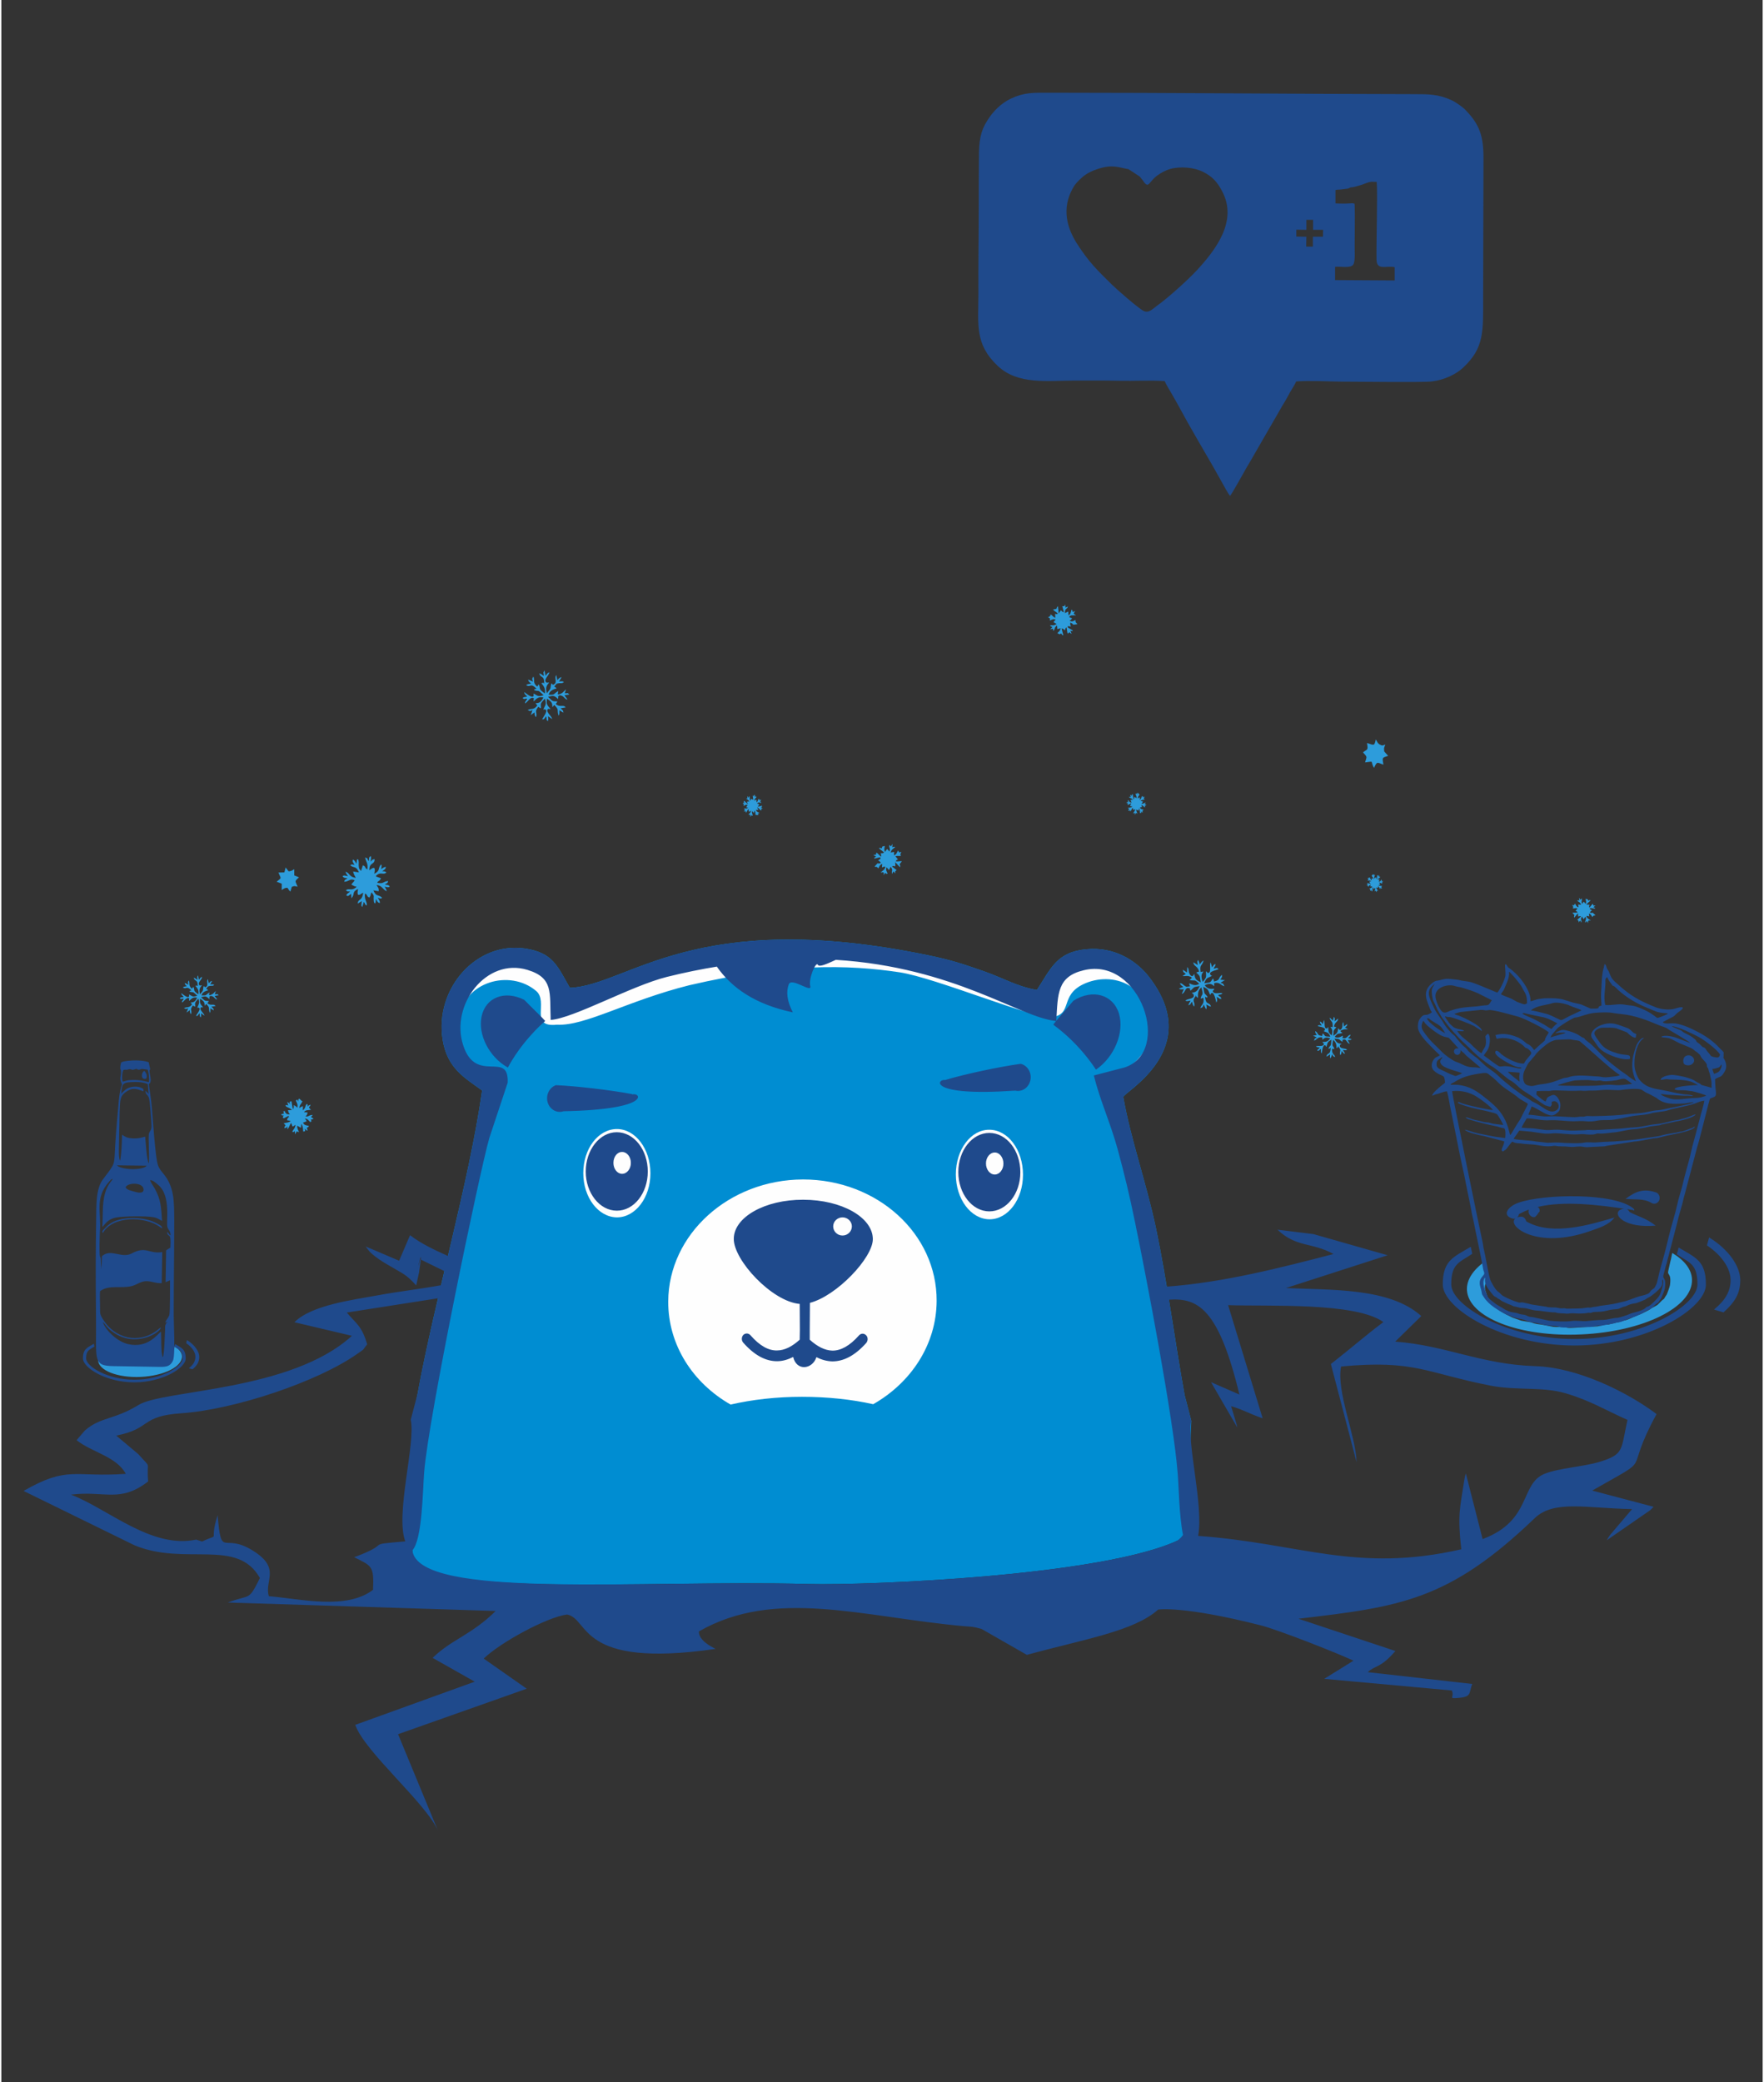 <?xml version="1.0" encoding="UTF-8"?>
<!DOCTYPE svg PUBLIC "-//W3C//DTD SVG 1.1//EN" "http://www.w3.org/Graphics/SVG/1.1/DTD/svg11.dtd">
<!-- Creator: CorelDRAW 2020 (64-Bit) -->
<svg xmlns="http://www.w3.org/2000/svg" xml:space="preserve" width="100px" height="118px" version="1.1" style="shape-rendering:geometricPrecision; text-rendering:geometricPrecision; image-rendering:optimizeQuality; fill-rule:evenodd; clip-rule:evenodd"
viewBox="0 0 99.94 118.11"
 xmlns:xlink="http://www.w3.org/1999/xlink"
 xmlns:xodm="http://www.corel.com/coreldraw/odm/2003">
 <rect x="0" y="0" width="99.94" height="118.11" fill="#333333" stroke="none"/>
 <defs>
  <style type="text/css">
   <![CDATA[
    .fil0 {fill:none}
    .fil3 {fill:#FEFEFE}
    .fil2 {fill:#008DD2}
    .fil4 {fill:#1F4A8C}
    .fil1 {fill:#2D9CDB}
   ]]>
  </style>
 </defs>
 <g id="Layer_x0020_1">
  <rect class="fil0" width="99.94" height="118.11"/>
  <g id="_1521919210080">
   <path class="fil1" d="M94.81 71.08c0.69,0.41 1.1,0.93 1.12,1.5 0.06,1.57 -2.75,2.96 -6.27,3.12 -3.53,0.17 -6.43,-0.97 -6.5,-2.53 -0.02,-0.58 0.36,-1.14 1.03,-1.62 0.06,0.24 0.12,0.49 0.17,0.74 0.02,0.1 0.09,0.16 0.03,0.26 -0.02,0.05 -0.1,0.14 -0.13,0.2 -0.19,0.32 0,0.53 0.06,0.83 0.03,0.14 0.05,0.12 0.12,0.23 0.3,0.46 0.85,0.72 1.32,0.94l0.48 0.17 0.53 0.09c0.07,0.01 0.14,0.05 0.23,0.07 0.17,0.05 0.36,0.05 0.53,0.09l0.53 0.1c0.2,0.02 0.4,0 0.6,0.01 0.11,0.01 0.17,0.05 0.26,0.05 0.21,0.02 1.21,-0.08 1.52,-0.08 0.25,0 0.36,-0.08 0.55,-0.1 0.11,-0.01 0.13,0.02 0.28,-0.03l0.54 -0.13c0.13,-0.02 0.14,-0.06 0.24,-0.07 0.27,-0.04 0.49,-0.19 0.74,-0.28 0.23,-0.08 0.46,-0.2 0.67,-0.31 0.09,-0.04 0.11,-0.08 0.2,-0.13 0.43,-0.24 0.2,-0.07 0.57,-0.43 0.08,-0.08 0.11,-0.05 0.16,-0.17 0.05,-0.09 0.09,-0.12 0.12,-0.19 0.03,-0.06 0.16,-0.43 0.17,-0.5 0.1,-0.74 -0.18,-0.53 -0.09,-0.84l0.12 -0.54c0.03,-0.08 0.04,-0.18 0.06,-0.26 0.01,-0.07 0.03,-0.13 0.04,-0.19zm-73.96 -22.23c-0.15,-0.18 0.01,-0.12 -0.21,-0.21 0.07,0.32 0.17,0.31 0.13,0.68 -0.2,-0.1 -0.04,-0.15 -0.26,-0.23l-0.1 0.32c-0.09,-0.11 -0.12,-0.12 -0.13,-0.27 -0.01,-0.06 0,-0.18 0,-0.23 -0.06,-0.3 0.02,-0.08 -0.1,-0.17l-0.03 0.26c-0.1,-0.15 -0.07,-0.17 -0.2,-0.24 -0.06,0.13 0.03,0.18 0.09,0.31 -0.02,-0.01 -0.13,-0.03 -0.13,-0.03 -0.01,0 -0.03,0 -0.03,0 -0.01,0 -0.02,0.01 -0.03,0.01 -0.01,0 -0.02,0.02 -0.03,0.02 0,0 -0.01,0.01 -0.02,0.02 0.21,0.18 0.32,0 0.49,0.4l-0.33 -0.05c0.05,0.22 0.08,0.2 0.15,0.36 -0.39,-0.05 -0.32,-0.27 -0.58,-0.35 0.04,0.14 0.08,0.17 0.14,0.25 -0.17,-0.01 -0.19,-0.07 -0.31,0 0.07,0.12 0.12,0.09 0.28,0.13 -0.13,0.1 -0.13,0.02 -0.19,0.19 0.28,0 0.31,-0.2 0.59,-0.09 0.01,0.06 -0.11,0.13 -0.18,0.25 0,0 0.02,0 0.03,0.02l0.12 0.06c0.05,0.03 0.08,0.02 0.15,0.05 -0.3,0.28 -0.44,0.03 -0.61,0.2 0.13,0.1 0.08,0.04 0.24,0.07 -0.11,0.1 -0.14,0.07 -0.22,0.21 0.13,0.09 0.13,0 0.28,-0.08l0.01 0.25c0.23,-0.25 0,-0.35 0.38,-0.53 -0.02,0.17 -0.05,0.22 0,0.33 0.1,0.03 0.15,-0.05 0.29,-0.12 -0.06,0.51 -0.28,0.31 -0.31,0.62l0.23 -0.14 -0.02 0.22c0.03,0.14 -0.02,0.02 0.05,0.11l0.09 -0.29c0.11,0.15 0.02,0.13 0.16,0.21 0.05,-0.19 -0.14,-0.29 -0.1,-0.68 0.19,0.08 0.05,0.13 0.25,0.23 0.1,-0.14 0.06,-0.16 0.12,-0.3 0.2,0.23 0.1,0.21 0.13,0.46 0.01,0.07 -0.01,0.1 0.07,0.18 0.08,-0.14 0.02,-0.11 0.06,-0.26 0.07,0.12 0.09,0.21 0.22,0.23 0,-0.14 -0.06,-0.19 -0.12,-0.3 0.23,0.07 0.19,0.05 0.24,-0.01 -0.24,-0.21 -0.32,-0.02 -0.49,-0.41l0.3 0.05c0.02,-0.21 -0.05,-0.2 -0.12,-0.36 0.35,0.05 0.33,0.26 0.58,0.36 -0.05,-0.18 -0.05,-0.12 -0.12,-0.26 0.16,0.03 0.18,0.06 0.29,0 -0.07,-0.12 -0.11,-0.08 -0.28,-0.13 0.16,-0.12 0.13,-0.01 0.19,-0.19 -0.31,0.02 -0.24,0.18 -0.62,0.1 0.05,-0.15 0.11,-0.04 0.21,-0.26l-0.29 -0.1c0.1,-0.13 -0.08,0.01 0.1,-0.11 0.19,-0.14 0.35,0.04 0.5,-0.12 -0.13,-0.09 -0.09,-0.04 -0.24,-0.07 0.11,-0.08 0.19,-0.1 0.21,-0.24 -0.12,0 -0.18,0.08 -0.27,0.12 0,-0.02 0.02,-0.13 0.02,-0.13 0,-0.14 0.03,-0.05 -0.03,-0.13 -0.21,0.26 -0.01,0.33 -0.38,0.53 0.02,-0.19 0.06,-0.21 0,-0.33 -0.09,-0.03 -0.18,0.07 -0.28,0.13 0,-0.48 0.3,-0.29 0.3,-0.63 -0.19,0.03 -0.09,0.03 -0.23,0.14 0.02,-0.13 0.05,-0.21 0.01,-0.32 -0.11,0.07 -0.09,0.1 -0.11,0.29zm-11.02 27.53c0.26,0.16 0.41,0.35 0.42,0.56 0.02,0.59 -1.02,1.11 -2.34,1.17 -1.31,0.06 -2.4,-0.36 -2.42,-0.95 -0.01,-0.21 0.13,-0.42 0.38,-0.6 0.02,0.09 0.05,0.18 0.07,0.28 -0.14,0.08 3.09,1.1 3.86,-0.29 0.01,-0.03 0.01,-0.06 0.02,-0.09 0,-0.03 0.01,-0.05 0.01,-0.08zm79.59 -24.2l0.21 -0.19c-0.08,-0.04 -0.01,-0.01 -0.16,0l-0.01 -0.19 -0.21 0.26c-0.01,-0.09 -0.03,0 0.01,-0.15l-0.12 -0.13c0.15,-0.02 0.15,0.02 0.3,-0.02l-0.04 -0.05c-0.04,-0.05 -0.13,0.04 -0.01,-0.12l0.04 -0.06c-0.13,-0.03 -0.12,0.01 -0.27,0 0,0 0.01,-0.01 0.01,-0.02 0,0 0.01,-0.01 0.01,-0.01 0.01,-0.09 0.03,0.08 0.01,-0.06 -0.01,-0.04 -0.02,-0.02 -0.06,-0.1 0.03,0.01 0.08,0.02 0.11,0.01 0.1,-0.05 -0.03,0.04 0.02,-0.04 0.07,-0.08 -0.07,0 0.04,-0.04 0.04,0.07 0.06,0.14 0.14,0.18 0.09,0.05 0.04,-0.02 0.03,-0.14l0.17 0.02c-0.07,-0.16 -0.09,-0.13 -0.23,-0.24 0.09,-0.01 -0.01,-0.04 0.13,0l-0.02 -0.16c0.13,0.18 0.04,0.1 0.16,0.04 0.02,0.18 -0.05,0.11 0.01,0.31l0.1 -0.13 0.11 0.13c0.05,-0.15 0.01,-0.15 -0.01,-0.29l0.1 0.02c0,0 0.01,0 0.02,0l0.04 0.09c0.12,-0.06 0.03,-0.04 0.13,-0.02l-0.24 0.22c0.09,0.04 0.09,0.02 0.17,0.01 0,0.14 -0.04,0.07 0,0.18 0.14,-0.16 0.19,-0.25 0.21,-0.19 0.04,0.11 -0.03,0.06 0.11,0.07 0.01,0 0.02,0 0.03,0l-0.13 0.09c0.16,0.06 0.08,0.06 0.09,0.09l-0.27 -0.04c0.02,0.11 -0.13,-0.01 0.11,0.13 -0.07,0.06 -0.1,0.06 -0.12,0.14 0.11,0.02 0.05,0.01 0.14,0 0.01,0 0.02,0 0.02,0l0.15 0.14c-0.08,0.06 -0.07,-0.04 -0.16,0.09 0,0 -0.01,0.01 -0.01,0.02 -0.09,-0.14 -0.05,-0.13 -0.2,-0.21l0.02 0.17c-0.08,-0.01 -0.15,-0.07 -0.15,0 0.01,0.1 0.14,0.16 0.21,0.21 -0.19,0.1 0.19,-0.04 -0.05,0.01 -0.05,0.02 -0.04,0 -0.05,0.02 -0.04,0.03 -0.01,-0.05 -0.02,0.07l0 0.07c-0.06,-0.1 -0.03,-0.09 -0.07,-0.1 -0.15,-0.03 0.08,0.07 -0.11,0.04 0.06,-0.18 0.08,-0.18 0.03,-0.31l-0.11 0.15 -0.09 -0.16c-0.13,0.22 0.01,0.18 -0.04,0.35l-0.06 -0.12 -0.1 0.11c0.02,-0.11 0.01,-0.09 -0.06,-0.14 0,0 -0.01,-0.01 -0.01,-0.01zm-13.77 5.76l0.2 -0.16c0.01,0.2 -0.2,0.18 -0.23,0.46l0.04 0.01c0.01,0 0.02,0 0.02,0.01 0.01,0 0.02,0 0.03,0l0.04 0.02c-0.18,0.2 -0.15,0.14 -0.17,0.48 0.19,-0.14 0.25,-0.14 0.27,-0.43 0.01,0.01 0.01,0.01 0.02,0.02l0.04 0.04c0.08,0.07 -0.08,0.02 0.05,0.03 0.04,0.01 0.08,-0.04 0.1,-0.08 0.08,-0.16 -0.01,-0.24 0.09,-0.36l0.03 0.25 0.19 -0.14c-0.02,0.16 0,0.07 -0.13,0.2l0.17 0.09c-0.12,0.02 -0.19,-0.01 -0.31,0.04 -0.22,0.08 -0.08,0.1 0,0.18 -0.28,0.08 -0.22,-0.04 -0.44,0.21 0,0.01 0.02,0 0.02,0.02 0.01,0.01 0.02,0 0.03,0.01 0,0 0.13,0.09 0.4,-0.09l0.01 0.06c-0.01,0.07 0,-0.05 -0.03,0.08 0.18,0.01 0.13,0.04 0.26,-0.05 0.09,-0.07 0.08,-0.12 0.21,-0.14 -0.03,0.11 -0.08,0.12 -0.15,0.19l0.21 0.06c-0.05,0.06 -0.13,0.05 -0.23,0.05l0.12 0.21c-0.17,-0.01 -0.18,-0.32 -0.37,-0.23 -0.12,0.06 0,-0.03 -0.05,0.12 -0.22,-0.14 -0.09,-0.16 -0.45,-0.18 0.11,0.21 0.18,0.28 0.4,0.29 -0.05,0.08 -0.09,0.02 -0.09,0.12 -0.01,0.16 0.26,0.14 0.34,0.18 0.06,0.02 0.03,0.01 0.07,0.04 -0.09,0.05 -0.1,0.02 -0.24,0.01l0.13 0.22c-0.17,-0.05 -0.06,-0.01 -0.19,-0.16 -0.03,0.09 -0.02,0.17 -0.08,0.24 -0.1,-0.22 0.12,-0.23 -0.12,-0.49 -0.09,0.03 0.09,-0.09 -0.03,0.03 -0.05,0.06 0.01,0.03 -0.07,0.06 0,-0.25 -0.05,-0.35 -0.19,-0.47 -0.09,0.43 -0.01,0.28 0.07,0.51 -0.08,0.04 -0.06,-0.04 -0.13,0.01 -0.02,0.29 0.1,0.26 0.18,0.45 -0.13,-0.02 -0.13,-0.05 -0.17,-0.16l-0.1 0.24c-0.05,-0.09 -0.03,-0.09 -0.02,-0.23 -0.01,0.01 -0.02,0 -0.03,0.02 0,0.01 -0.02,0.01 -0.03,0.02 0,0 -0.04,0.03 -0.05,0.03 -0.06,0.04 -0.03,0.04 -0.11,0.05 0.08,-0.26 0.23,-0.04 0.25,-0.49 -0.07,0.04 -0.07,0.07 -0.13,0.04 0.13,-0.25 0.14,-0.04 0.17,-0.5 -0.21,0.12 -0.21,0.14 -0.28,0.39 -0.07,0.02 0,-0.03 -0.07,-0.07 -0.14,-0.06 -0.19,0.36 -0.2,0.46 -0.07,-0.06 -0.05,-0.15 -0.04,-0.26 -0.13,0.07 -0.07,0.1 -0.21,0.12 0.03,-0.17 0.04,-0.04 0.14,-0.19 -0.1,-0.04 -0.12,0.01 -0.22,-0.07 0.09,-0.06 0.4,0.04 0.45,-0.12 0.03,-0.09 0,0.02 -0.08,-0.13 0.2,0 0.31,-0.01 0.44,-0.21 -0.22,-0.07 -0.31,-0.05 -0.44,0.09l-0.01 -0.13c0,0 0,-0.01 0,-0.01 -0.27,-0.04 -0.27,0.11 -0.47,0.19 0.06,-0.16 0.04,-0.13 0.17,-0.17l-0.06 -0.04c0,0 -0.02,-0.01 -0.02,-0.01 -0.01,-0.01 -0.02,-0.01 -0.03,-0.02l-0.11 -0.04c0.01,-0.01 0.03,-0.02 0.03,-0.01l0.19 -0.04c-0.07,-0.07 -0.09,-0.1 -0.1,-0.22 0.22,0.13 0.06,0.24 0.4,0.28l0 -0.06c0,0 0.01,-0.01 0.01,-0.02l0.03 -0.07c0.17,0.2 0.08,0.17 0.42,0.19 -0.11,-0.28 -0.19,-0.22 -0.37,-0.31 -0.01,-0.07 -0.05,0.05 0.03,-0.03 0.16,-0.18 -0.25,-0.22 -0.38,-0.26 0.08,-0.09 0.07,-0.05 0.23,-0.03 -0.07,-0.16 -0.09,-0.08 -0.1,-0.23 0.1,0.03 0.1,0.08 0.17,0.15l0.05 -0.23c0.08,0.08 -0.01,0.46 0.14,0.47 0.07,0.01 0.02,0.01 0.09,-0.06 0,-0.01 0.01,-0.02 0.02,-0.02 0.01,0.3 0.01,0.3 0.19,0.48 0.02,-0.05 0.05,-0.18 0.04,-0.27 -0.01,-0.11 -0.06,-0.13 -0.11,-0.22l0.13 0.02c0.02,-0.38 -0.07,-0.24 -0.18,-0.53 0.09,0.03 0.04,0.02 0.1,0.07 0.05,0.03 0.06,0.06 0.09,0.1l0.06 -0.23c0.08,0.1 0.05,0.12 0.04,0.26zm-7.76 -3.19l-0.25 -0.16c0,0.24 0.25,0.19 0.32,0.53l-0.05 0.01c-0.01,0.01 -0.03,0.01 -0.03,0.01 -0.01,0 -0.02,0.01 -0.03,0.01l-0.05 0.02c0.24,0.23 0.19,0.16 0.26,0.56 -0.25,-0.14 -0.32,-0.14 -0.37,-0.48 -0.01,0.01 -0.02,0.01 -0.02,0.03l-0.04 0.05c-0.1,0.09 0.09,0.01 -0.06,0.04 -0.05,0.01 -0.1,-0.04 -0.13,-0.09 -0.12,-0.18 -0.02,-0.29 -0.15,-0.42l-0.01 0.31 -0.24 -0.16c0.04,0.2 0.01,0.09 0.17,0.24l-0.19 0.12c0.14,0.02 0.23,-0.03 0.37,0.01 0.27,0.08 0.12,0.12 0.03,0.22 0.34,0.06 0.26,-0.07 0.55,0.21 -0.01,0.01 -0.03,0 -0.03,0.02 -0.01,0.01 -0.03,0.01 -0.03,0.01 -0.01,0 -0.16,0.13 -0.5,-0.06l0 0.07c0.02,0.09 -0.01,-0.05 0.04,0.1 -0.21,0.02 -0.16,0.07 -0.31,-0.03 -0.13,-0.08 -0.12,-0.14 -0.27,-0.14 0.05,0.12 0.11,0.13 0.2,0.21l-0.25 0.09c0.07,0.06 0.17,0.05 0.28,0.03l-0.12 0.27c0.2,-0.03 0.18,-0.41 0.42,-0.32 0.15,0.06 -0.01,-0.03 0.07,0.14 0.25,-0.19 0.09,-0.2 0.53,-0.26 -0.12,0.25 -0.19,0.35 -0.45,0.38 0.06,0.1 0.1,0.02 0.11,0.15 0.03,0.18 -0.29,0.19 -0.39,0.24 -0.07,0.03 -0.04,0.02 -0.08,0.06 0.12,0.05 0.13,0.01 0.29,-0.01l-0.14 0.27c0.2,-0.08 0.07,-0.02 0.22,-0.21 0.04,0.11 0.04,0.21 0.12,0.28 0.09,-0.28 -0.18,-0.26 0.1,-0.61 0.1,0.04 -0.13,-0.09 0.03,0.04 0.07,0.06 -0.01,0.04 0.09,0.07 -0.02,-0.3 0.03,-0.43 0.19,-0.59 0.15,0.51 0.03,0.33 -0.04,0.63 0.1,0.03 0.07,-0.07 0.16,-0.01 0.05,0.35 -0.1,0.32 -0.18,0.56 0.16,-0.04 0.15,-0.08 0.19,-0.21l0.14 0.28c0.06,-0.12 0.03,-0.12 0.01,-0.28 0.01,0 0.03,0 0.03,0.02 0.01,0.02 0.03,0.01 0.04,0.02 0.01,0 0.05,0.03 0.06,0.03 0.08,0.04 0.04,0.04 0.14,0.05 -0.11,-0.31 -0.28,-0.02 -0.34,-0.56 0.09,0.04 0.08,0.07 0.15,0.03 -0.17,-0.29 -0.17,-0.03 -0.25,-0.59 0.27,0.13 0.27,0.15 0.38,0.44 0.09,0.02 -0.01,-0.02 0.08,-0.08 0.16,-0.1 0.25,0.41 0.28,0.53 0.07,-0.09 0.05,-0.19 0.02,-0.32 0.17,0.07 0.1,0.11 0.27,0.12 -0.06,-0.2 -0.05,-0.05 -0.19,-0.22 0.12,-0.06 0.14,0 0.25,-0.1 -0.1,-0.07 -0.47,0.09 -0.54,-0.1 -0.04,-0.1 0,0.02 0.08,-0.16 -0.24,0.02 -0.38,0.02 -0.55,-0.2 0.26,-0.12 0.38,-0.1 0.54,0.06l0 -0.16c0,0 0,-0.01 0,-0.02 0.32,-0.07 0.33,0.1 0.58,0.18 -0.08,-0.18 -0.07,-0.15 -0.22,-0.19l0.06 -0.05c0.01,0 0.03,-0.01 0.04,-0.02 0,0 0.02,-0.01 0.03,-0.02l0.12 -0.07c-0.01,0 -0.03,-0.01 -0.03,0l-0.24 -0.03c0.08,-0.09 0.11,-0.12 0.11,-0.27 -0.26,0.18 -0.06,0.29 -0.46,0.38l-0.01 -0.07c0,0 -0.01,-0.02 -0.01,-0.02l-0.04 -0.09c-0.18,0.26 -0.08,0.22 -0.49,0.28 0.11,-0.35 0.21,-0.29 0.41,-0.41 0.02,-0.1 0.07,0.05 -0.03,-0.04 -0.22,-0.2 0.28,-0.29 0.43,-0.35 -0.11,-0.11 -0.09,-0.06 -0.28,-0.02 0.06,-0.2 0.1,-0.1 0.1,-0.28 -0.12,0.05 -0.12,0.11 -0.19,0.2l-0.08 -0.28c-0.09,0.12 0.06,0.56 -0.13,0.59 -0.08,0.02 -0.01,0.01 -0.11,-0.07 -0.01,0 -0.02,-0.02 -0.03,-0.02 0.03,0.37 0.02,0.36 -0.18,0.6 -0.03,-0.06 -0.07,-0.21 -0.07,-0.32 0,-0.13 0.05,-0.17 0.11,-0.27l-0.16 0.03c-0.06,-0.45 0.06,-0.29 0.17,-0.65 -0.1,0.05 -0.05,0.02 -0.12,0.09 -0.05,0.05 -0.06,0.08 -0.09,0.13l-0.1 -0.26c-0.08,0.12 -0.04,0.14 -0.02,0.3zm-55.98 2.36l0.25 -0.04c-0.12,-0.16 -0.26,0.02 -0.47,-0.16l0.03 -0.04c0,0 0.01,-0.01 0.01,-0.02 0.01,0 0.01,-0.01 0.02,-0.02l0.02 -0.04c-0.26,-0.02 -0.2,0 -0.44,-0.22 0.23,-0.05 0.28,-0.09 0.47,0.11 0.01,-0.01 0.01,-0.02 0,-0.04l0.01 -0.05c0.01,-0.12 -0.07,0.04 0.01,-0.06 0.03,-0.04 0.09,-0.03 0.13,-0.02 0.16,0.05 0.15,0.18 0.3,0.19l-0.15 -0.2 0.23 -0.04c-0.11,-0.11 -0.04,-0.05 -0.22,-0.05l0.06 -0.19c-0.09,0.07 -0.12,0.15 -0.24,0.2 -0.21,0.1 -0.13,-0.01 -0.12,-0.12 -0.25,0.15 -0.13,0.19 -0.46,0.17 0.01,-0.01 0.02,-0.01 0.01,-0.03 0,-0.01 0.01,-0.02 0.02,-0.02 0,-0.01 0.04,-0.17 0.35,-0.24l-0.04 -0.05c-0.05,-0.05 0.04,0.03 -0.07,-0.04 0.12,-0.14 0.07,-0.13 0.22,-0.16 0.11,-0.02 0.14,0.03 0.24,-0.06 -0.1,-0.05 -0.14,-0.02 -0.23,-0.02l0.11 -0.2c-0.08,0 -0.13,0.06 -0.19,0.14l-0.05 -0.24c-0.12,0.12 0.07,0.36 -0.12,0.44 -0.13,0.05 0.02,0.02 -0.12,-0.05 -0.07,0.26 0.04,0.18 -0.21,0.47 -0.05,-0.23 -0.05,-0.33 0.11,-0.51 -0.09,-0.02 -0.08,0.05 -0.15,-0.02 -0.1,-0.11 0.1,-0.29 0.14,-0.38 0.02,-0.06 0.01,-0.04 0.02,-0.08 -0.1,0.03 -0.09,0.06 -0.18,0.17l-0.05 -0.26c-0.08,0.16 -0.03,0.06 -0.03,0.26 -0.08,-0.05 -0.13,-0.11 -0.22,-0.12 0.08,0.24 0.24,0.08 0.23,0.45 -0.08,0.04 0.13,-0.01 -0.03,0 -0.08,0 -0.01,-0.03 -0.1,0.01 0.16,0.17 0.2,0.29 0.17,0.48 -0.34,-0.24 -0.18,-0.2 -0.28,-0.42 -0.08,0.03 -0.01,0.07 -0.1,0.09 -0.2,-0.19 -0.09,-0.26 -0.16,-0.46 -0.08,0.11 -0.05,0.13 -0.02,0.24l-0.22 -0.1c0.02,0.11 0.03,0.09 0.13,0.19 -0.01,0 -0.02,0.01 -0.03,0 -0.02,0 -0.03,0.01 -0.04,0.01 0,0 -0.04,0.01 -0.05,0.01 -0.07,0.02 -0.05,0 -0.11,0.05 0.22,0.14 0.18,-0.14 0.49,0.17 -0.08,0.02 -0.09,0 -0.12,0.06 0.25,0.09 0.13,-0.07 0.45,0.24 -0.23,0.07 -0.25,0.06 -0.45,-0.07 -0.07,0.04 0.01,0.02 -0.02,0.1 -0.05,0.15 -0.36,-0.12 -0.44,-0.18 0,0.1 0.07,0.14 0.14,0.22 -0.14,0.04 -0.11,-0.02 -0.23,0.07 0.14,0.1 0.06,0 0.23,0.03 -0.05,0.11 -0.09,0.08 -0.11,0.21 0.1,-0.01 0.26,-0.32 0.4,-0.24 0.07,0.04 -0.02,-0.01 0.02,0.15 0.15,-0.15 0.24,-0.23 0.45,-0.18 -0.11,0.22 -0.19,0.27 -0.37,0.27l0.07 0.1c0,0 0.01,0 0.01,0.01 -0.17,0.22 -0.26,0.12 -0.46,0.21 0.14,0.07 0.12,0.06 0.24,0l-0.02 0.06c0,0.01 -0.01,0.03 -0.01,0.04 0,0.01 -0.01,0.02 -0.01,0.03l-0.05 0.11c0.01,0 0.03,0 0.03,-0.01l0.16 -0.12c-0.01,0.1 -0.01,0.14 0.06,0.24 0.08,-0.27 -0.1,-0.22 0.11,-0.5l0.04 0.03c0.01,0 0.02,0.01 0.02,0.01l0.07 0.03c-0.01,-0.27 -0.05,-0.18 0.18,-0.46 0.09,0.29 0.01,0.31 -0.06,0.51 0.03,0.06 -0.08,0 0.04,0 0.23,0.01 -0.05,0.35 -0.12,0.47 0.13,0.01 0.09,-0.02 0.2,-0.15 0.05,0.17 -0.02,0.13 0.07,0.24 0.05,-0.1 0.02,-0.14 0.02,-0.24l0.19 0.14c0,-0.13 -0.31,-0.33 -0.2,-0.46 0.04,-0.05 0,-0.01 0.1,-0.01 0.01,0 0.02,0 0.03,0 -0.19,-0.23 -0.19,-0.22 -0.18,-0.49 0.05,0.02 0.15,0.09 0.21,0.16 0.06,0.09 0.04,0.14 0.06,0.24l0.08 -0.11c0.26,0.26 0.1,0.22 0.21,0.51 0.04,-0.08 0.02,-0.04 0.03,-0.12 0.01,-0.06 0,-0.09 0,-0.14l0.19 0.12c-0.01,-0.13 -0.04,-0.12 -0.14,-0.21zm4.94 5.39c-0.09,-0.15 -0.03,-0.15 -0.14,-0.06 0.08,0.18 0.11,0.18 0.09,0.39 -0.1,-0.04 -0.02,-0.05 -0.21,-0.14 0,0.07 0.01,0.08 0,0.14 -0.03,0.07 -0.03,0.06 -0.05,0.1l-0.08 -0.46c-0.01,0.02 -0.18,-0.02 -0.06,0.18 -0.1,-0.09 -0.07,-0.08 -0.18,-0.14l0.06 0.21c-0.21,-0.09 -0.14,0.03 -0.14,0.03 0.15,0.12 0.18,0.06 0.35,0.22l-0.23 0.01c0.06,0.21 0.02,0.09 0.11,0.24 -0.18,0 -0.24,-0.04 -0.3,-0.21 -0.18,0.2 -0.03,-0.09 -0.05,0.1 -0.01,0.06 0.03,0.07 0.04,0.07 -0.01,0 -0.08,0 -0.08,0l-0.08 0.03c-0.01,0 -0.02,0 -0.03,0.01 0.09,0.08 0,0.04 0.17,0.07 -0.03,0.02 -0.05,0 -0.05,0.05 -0.02,0.11 -0.1,-0.01 0.04,0.1l0.27 -0.14c0.05,0.22 -0.03,-0.06 -0.09,0.25l0.21 0.04c-0.12,0.1 -0.21,0.09 -0.4,0.13 0.01,0.02 0.09,0.09 0.09,0.1 0.03,0.13 0.03,-0.07 -0.01,0.07 -0.01,0.03 -0.02,-0.06 -0.04,0.11 0.16,-0.05 0.07,0.02 0.17,-0.11l0 0.17c0.12,-0.11 0.1,-0.21 0.22,-0.36 0,0.01 0.01,0.06 0.03,0.09 0.03,0.09 0.01,0.07 0.06,0.12l0.15 -0.1c-0.02,0.21 -0.11,0.23 -0.18,0.39 0.06,0.03 -0.02,0.04 0.07,0.01 0.07,-0.02 0.03,-0.01 0.07,-0.06l0.02 0.2 0.09 -0.17 0.13 0.05c-0.05,-0.14 -0.11,-0.2 -0.1,-0.37l0.21 0.12 0.02 -0.23c0.09,0.14 0.09,0.22 0.11,0.45 0.03,-0.04 0.17,0.04 0.07,-0.18 0.09,0.07 0.08,0.1 0.18,0.12 -0.01,-0.04 -0.04,-0.14 -0.04,-0.14 0.02,-0.11 0.05,0.03 0.11,-0.13 -0.22,-0.04 -0.24,-0.04 -0.34,-0.18l0.21 -0.08c-0.06,-0.11 -0.01,-0.05 -0.1,-0.16 0.17,0.02 0.22,0.12 0.31,0.21 0.15,-0.17 0.04,0.09 0.05,-0.1 0,-0.1 -0.04,-0.06 -0.05,-0.06 0.14,0 0.09,0.02 0.19,-0.04l-0.15 -0.09 0.1 -0.12c-0.23,0 -0.19,0.1 -0.41,0.09 0.07,-0.1 0.07,-0.03 0.12,-0.23l-0.21 -0.02c0.13,-0.14 0.19,-0.1 0.4,-0.13l-0.05 -0.05c-0.13,-0.15 -0.03,-0.06 0.03,-0.24 -0.19,0.07 -0.02,-0.02 -0.19,0.11 0.03,-0.13 0.05,-0.06 -0.02,-0.16 -0.15,0.15 -0.02,0.17 -0.23,0.37l0 -0.24c-0.09,0.03 -0.16,0.08 -0.2,0.11 0.01,-0.19 0.1,-0.22 0.18,-0.39 -0.01,0 -0.02,-0.01 -0.03,0l-0.16 -0.15c-0.02,0.04 -0.07,0.04 -0.05,0.18zm61.02 -12.82c0.04,-0.08 0.01,-0.08 0.07,-0.04 -0.03,0.09 -0.05,0.1 -0.03,0.2 0.05,-0.02 0.01,-0.03 0.1,-0.08 0,0.04 0,0.04 0.01,0.07 0.01,0.04 0.02,0.03 0.03,0.05l0.02 -0.23c0.01,0 0.09,-0.02 0.04,0.08 0.04,-0.05 0.03,-0.04 0.09,-0.07l-0.03 0.1c0.1,-0.05 0.07,0.01 0.07,0.01 -0.07,0.07 -0.08,0.04 -0.16,0.13l0.11 -0.01c-0.02,0.12 0,0.05 -0.04,0.13 0.09,-0.01 0.12,-0.03 0.14,-0.12 0.1,0.09 0.01,-0.05 0.03,0.05 0.01,0.03 -0.01,0.04 -0.02,0.04 0.01,0 0.04,-0.01 0.04,-0.01l0.04 0.01c0.01,0 0.01,0.01 0.02,0.01 -0.04,0.04 0,0.02 -0.08,0.04 0.01,0.01 0.02,0 0.03,0.03 0.01,0.05 0.04,-0.01 -0.02,0.05l-0.14 -0.06c-0.02,0.11 0,-0.03 0.05,0.12l-0.11 0.03c0.07,0.05 0.12,0.04 0.22,0.05 -0.01,0.01 -0.05,0.05 -0.05,0.06 -0.01,0.06 -0.01,-0.04 0.01,0.03 0.01,0.02 0.01,-0.03 0.03,0.05 -0.09,-0.01 -0.04,0.02 -0.1,-0.04l0.01 0.08c-0.06,-0.05 -0.06,-0.1 -0.12,-0.17 -0.01,0.01 -0.01,0.03 -0.02,0.05 -0.01,0.04 0,0.04 -0.02,0.06l-0.08 -0.04c0.01,0.1 0.06,0.11 0.1,0.19 -0.02,0.02 0.01,0.02 -0.03,0.01 -0.04,-0.01 -0.02,-0.01 -0.04,-0.03l0 0.11 -0.06 -0.09 -0.06 0.03c0.02,-0.07 0.05,-0.11 0.04,-0.19l-0.1 0.07 -0.03 -0.12c-0.04,0.08 -0.03,0.12 -0.03,0.24 -0.02,-0.02 -0.09,0.03 -0.05,-0.09 -0.04,0.04 -0.03,0.05 -0.08,0.07 0,-0.02 0.01,-0.07 0.01,-0.07 -0.01,-0.06 -0.03,0.01 -0.06,-0.06 0.11,-0.04 0.12,-0.04 0.17,-0.11l-0.12 -0.03c0.03,-0.06 0.01,-0.03 0.05,-0.09 -0.09,0.02 -0.11,0.07 -0.15,0.12 -0.08,-0.08 -0.02,0.05 -0.03,-0.05 0,-0.05 0.02,-0.03 0.02,-0.03 -0.07,0 -0.04,0.01 -0.1,-0.01l0.08 -0.05 -0.06 -0.06c0.12,-0.01 0.1,0.04 0.22,0.03 -0.04,-0.05 -0.04,-0.02 -0.08,-0.12l0.11 -0.02c-0.07,-0.06 -0.1,-0.04 -0.21,-0.04l0.02 -0.03c0.06,-0.09 0.02,-0.03 -0.02,-0.12 0.1,0.02 0.01,-0.02 0.1,0.04 -0.02,-0.06 -0.03,-0.02 0,-0.08 0.09,0.07 0.02,0.09 0.14,0.18l-0.01 -0.12c0.05,0.01 0.08,0.03 0.11,0.05 -0.02,-0.1 -0.07,-0.11 -0.11,-0.2 0,0 0.01,0 0.01,0l0.08 -0.08c0.01,0.02 0.04,0.01 0.03,0.09zm0.66 -7.44c-0.04,0.13 -0.09,0.16 -0.07,0.3 0.02,0.18 -0.02,0.02 0.06,0.15l0.17 0.19c-0.37,0.11 -0.33,0.1 -0.27,0.5 -0.35,-0.12 -0.35,-0.22 -0.53,0.18 -0.25,-0.4 0.07,-0.38 -0.51,-0.31 0.11,-0.36 0.13,-0.29 -0.12,-0.57 0.26,-0.2 0.3,-0.09 0.23,-0.53 0.41,0.13 0.41,0.19 0.5,-0.2 0.07,0.09 0.08,0.21 0.23,0.29 0.17,0.09 0.15,0.04 0.31,0zm-27.73 7.12l-0.26 -0.2c0.08,-0.06 0.01,-0.02 0.19,-0.02l-0.01 -0.23 0.27 0.29c0.01,-0.11 0.04,0 -0.02,-0.18l0.13 -0.16c-0.18,-0.02 -0.18,0.03 -0.36,0l0.05 -0.06c0.04,-0.07 0.16,0.03 0,-0.15l-0.06 -0.07c0.15,-0.05 0.14,0 0.32,-0.03 0,0 0,-0.01 -0.01,-0.01 0,-0.01 -0.01,-0.02 -0.01,-0.02 -0.03,-0.1 -0.02,0.09 -0.01,-0.07 0,-0.06 0.01,-0.03 0.05,-0.12 -0.03,0 -0.1,0.03 -0.13,0.02 -0.12,-0.06 0.05,0.04 -0.03,-0.05 -0.08,-0.09 0.09,-0.01 -0.04,-0.04 -0.04,0.08 -0.07,0.17 -0.15,0.23 -0.11,0.07 -0.06,-0.02 -0.06,-0.16l-0.2 0.03c0.07,-0.19 0.09,-0.16 0.26,-0.31 -0.11,-0.01 0,-0.04 -0.17,0.02l0.02 -0.2c-0.15,0.23 -0.05,0.12 -0.19,0.07 -0.01,0.21 0.07,0.12 0.02,0.37l-0.14 -0.15 -0.12 0.17c-0.07,-0.17 -0.03,-0.18 -0.01,-0.34l-0.12 0.03c0,0 -0.01,0 -0.02,0l-0.04 0.11c-0.15,-0.05 -0.04,-0.04 -0.16,-0.01l0.3 0.24c-0.1,0.06 -0.1,0.04 -0.19,0.04 0.01,0.16 0.05,0.08 0.01,0.2 -0.18,-0.17 -0.25,-0.27 -0.27,-0.2 -0.04,0.15 0.04,0.07 -0.13,0.1 0,0 -0.02,0 -0.03,0.01l0.16 0.09c-0.18,0.08 -0.09,0.07 -0.1,0.11l0.33 -0.08c-0.01,0.14 0.15,-0.02 -0.12,0.18 0.09,0.06 0.12,0.06 0.15,0.15 -0.13,0.04 -0.05,0.02 -0.16,0.02 -0.01,0 -0.03,0 -0.03,0l-0.16 0.18c0.1,0.06 0.07,-0.05 0.2,0.09 0,0.01 0.01,0.02 0.01,0.02 0.09,-0.17 0.05,-0.16 0.22,-0.27l-0.01 0.21c0.09,-0.02 0.18,-0.1 0.18,-0.01 0,0.11 -0.15,0.2 -0.23,0.27 0.24,0.1 -0.23,-0.03 0.06,0.01 0.07,0.01 0.04,-0.01 0.06,0.01 0.05,0.03 0.01,-0.06 0.03,0.08l0 0.08c0.07,-0.11 0.03,-0.1 0.09,-0.11 0.16,-0.06 -0.1,0.08 0.13,0.02 -0.09,-0.2 -0.11,-0.2 -0.06,-0.36l0.14 0.16 0.09 -0.19c0.18,0.24 0.01,0.21 0.09,0.41l0.06 -0.15 0.12 0.12c-0.03,-0.14 -0.02,-0.11 0.06,-0.18 0,0 0.01,0 0.01,-0.01zm-7.9 -3.23c0.1,0.03 0.07,0.06 0.09,-0.03 -0.1,-0.05 -0.12,-0.04 -0.18,-0.15 0.06,-0.02 0.03,0.02 0.15,-0.02 -0.03,-0.03 -0.03,-0.03 -0.05,-0.07 -0.01,-0.04 -0.01,-0.04 -0.01,-0.07l0.2 0.19c0,-0.01 0.1,-0.07 -0.03,-0.11 0.08,0 0.06,0.01 0.13,-0.01l-0.1 -0.08c0.13,-0.04 0.05,-0.07 0.05,-0.07 -0.12,0.01 -0.1,0.05 -0.24,0.04l0.1 -0.1c-0.1,-0.08 -0.04,-0.04 -0.14,-0.07 0.09,-0.07 0.14,-0.08 0.23,-0.02 0.01,-0.17 0.04,0.03 -0.02,-0.07 -0.02,-0.03 -0.04,-0.02 -0.04,-0.02 0,0 0.03,-0.03 0.04,-0.03l0.02 -0.05c0.01,0 0.01,-0.01 0.01,-0.02 -0.07,0.01 -0.01,-0.02 -0.1,0.04 0,-0.02 0.02,-0.02 0,-0.05 -0.03,-0.05 0.05,-0.03 -0.05,-0.03l-0.08 0.18c-0.11,-0.08 0.03,0.02 -0.05,-0.15l-0.11 0.07c0.02,-0.11 0.07,-0.14 0.14,-0.23 -0.01,-0.01 -0.07,-0.01 -0.08,-0.01 -0.06,-0.05 0.01,0.04 -0.02,-0.04 0,-0.02 0.03,0.02 -0.02,-0.07 -0.06,0.09 -0.04,0.02 -0.04,0.12l-0.06 -0.08c-0.02,0.1 0.03,0.14 0.02,0.26 0,0 -0.02,-0.02 -0.04,-0.03 -0.05,-0.02 -0.04,-0.02 -0.08,-0.03l-0.03 0.11c-0.07,-0.1 -0.03,-0.15 -0.06,-0.26 -0.03,0.01 0,-0.02 -0.03,0.02 -0.03,0.05 -0.01,0.02 -0.02,0.07l-0.08 -0.1 0.02 0.13 -0.08 0.02c0.07,0.05 0.13,0.06 0.18,0.15l-0.14 0.02 0.07 0.12c-0.09,-0.03 -0.12,-0.07 -0.21,-0.17 -0.01,0.03 -0.1,0.05 0.03,0.12 -0.07,0 -0.08,-0.02 -0.13,0.02 0.02,0.01 0.07,0.05 0.07,0.05 0.03,0.06 -0.04,0.01 -0.01,0.1 0.12,-0.07 0.13,-0.08 0.23,-0.05l-0.08 0.12c0.08,0.04 0.03,0.02 0.11,0.04 -0.09,0.06 -0.15,0.04 -0.22,0.03 -0.01,0.14 -0.05,-0.03 0.01,0.07 0.04,0.05 0.04,0.01 0.05,0.01 -0.07,0.06 -0.05,0.03 -0.08,0.1l0.1 -0.03 0 0.1c0.11,-0.09 0.05,-0.13 0.17,-0.21 0,0.07 -0.03,0.04 0.02,0.16l0.11 -0.08c-0.02,0.12 -0.06,0.13 -0.15,0.23l0.04 0.01c0.12,0.02 0.04,0.01 0.08,0.12 0.06,-0.11 0.01,0.01 0.05,-0.13 0.03,0.08 -0.01,0.05 0.07,0.07 0.01,-0.14 -0.06,-0.09 -0.03,-0.27l0.09 0.11c0.03,-0.05 0.04,-0.11 0.05,-0.14 0.07,0.1 0.03,0.15 0.06,0.26 0,0 0.01,0 0.01,-0.01l0.14 0.01c-0.01,-0.03 0.02,-0.05 -0.05,-0.11zm21.54 -1.05c-0.06,-0.09 -0.02,-0.09 -0.09,-0.03 0.05,0.1 0.07,0.11 0.06,0.23 -0.06,-0.02 -0.02,-0.03 -0.13,-0.08 0,0.04 0.01,0.04 0,0.08 -0.02,0.05 -0.02,0.04 -0.04,0.07l-0.04 -0.29c-0.01,0.01 -0.11,-0.01 -0.04,0.11 -0.06,-0.06 -0.04,-0.05 -0.11,-0.08l0.04 0.13c-0.13,-0.06 -0.09,0.01 -0.09,0.01 0.1,0.08 0.11,0.04 0.21,0.14l-0.14 0.01c0.04,0.13 0.01,0.05 0.07,0.15 -0.11,-0.01 -0.15,-0.03 -0.18,-0.14 -0.12,0.12 -0.02,-0.05 -0.03,0.06 -0.01,0.05 0.02,0.05 0.02,0.05 -0.01,0 -0.05,0 -0.05,0l-0.05 0.02c0,0 -0.01,0 -0.02,0 0.06,0.05 0,0.03 0.11,0.04 -0.02,0.02 -0.03,0.01 -0.03,0.04 -0.01,0.07 -0.06,-0.01 0.02,0.06l0.17 -0.09c0.03,0.14 -0.02,-0.04 -0.05,0.16l0.13 0.02c-0.08,0.07 -0.14,0.06 -0.25,0.08 0,0.02 0.05,0.06 0.05,0.06 0.02,0.08 0.02,-0.04 -0.01,0.05 0,0.02 0,-0.04 -0.02,0.06 0.1,-0.02 0.04,0.02 0.11,-0.06l-0.01 0.1c0.08,-0.06 0.07,-0.13 0.14,-0.22 0,0.01 0.01,0.04 0.02,0.06 0.02,0.05 0.01,0.04 0.04,0.07l0.09 -0.06c-0.01,0.13 -0.07,0.14 -0.11,0.24 0.03,0.02 -0.01,0.02 0.04,0.01 0.04,-0.02 0.02,-0.01 0.05,-0.04l0.01 0.13 0.05 -0.11 0.08 0.03c-0.03,-0.09 -0.07,-0.13 -0.06,-0.23l0.13 0.07 0.02 -0.14c0.05,0.09 0.05,0.14 0.06,0.28 0.02,-0.02 0.11,0.03 0.05,-0.11 0.05,0.04 0.04,0.06 0.11,0.07 -0.01,-0.02 -0.03,-0.08 -0.03,-0.08 0.02,-0.07 0.04,0.01 0.07,-0.08 -0.14,-0.03 -0.15,-0.03 -0.21,-0.12l0.13 -0.04c-0.04,-0.08 -0.01,-0.03 -0.06,-0.1 0.1,0.01 0.14,0.07 0.19,0.13 0.09,-0.11 0.03,0.05 0.03,-0.06 0,-0.07 -0.02,-0.04 -0.03,-0.04 0.08,-0.01 0.05,0.01 0.12,-0.03l-0.1 -0.05 0.06 -0.08c-0.14,0 -0.11,0.07 -0.25,0.06 0.04,-0.06 0.05,-0.02 0.08,-0.14l-0.13 -0.02c0.08,-0.08 0.11,-0.06 0.24,-0.08l-0.03 -0.03c-0.07,-0.09 -0.01,-0.03 0.02,-0.14 -0.12,0.04 -0.01,-0.02 -0.11,0.06 0.01,-0.08 0.03,-0.03 -0.02,-0.1 -0.09,0.1 -0.01,0.11 -0.14,0.23l0 -0.15c-0.06,0.02 -0.1,0.06 -0.12,0.07 0,-0.12 0.06,-0.13 0.11,-0.24 -0.01,0 -0.02,0 -0.02,0l-0.1 -0.09c-0.01,0.02 -0.04,0.02 -0.03,0.11zm-48.38 4.41l-0.34 0.01c0.17,0.4 0.19,0.26 -0.1,0.52l0.29 0.11 0 0.36c0.12,-0.07 0.14,-0.12 0.32,-0.13 0.08,0.1 0.06,0.12 0.17,0.22l0.08 -0.27c0.18,-0.07 0.15,-0.04 0.33,-0.01 -0.13,-0.34 -0.2,-0.28 0.08,-0.53l-0.27 -0.11 0 -0.35c-0.13,0.07 -0.16,0.11 -0.32,0.12l-0.17 -0.22 -0.07 0.28zm44.14 -15.1l0.09 0.34c-0.1,-0.02 -0.03,0.01 -0.17,-0.11l-0.12 0.18 -0.05 -0.41c-0.06,0.08 -0.03,-0.03 -0.08,0.15l-0.2 0.04c0.13,0.14 0.16,0.09 0.28,0.24l-0.07 0.02c-0.07,0.02 -0.1,-0.13 -0.08,0.11l0 0.1c-0.15,-0.07 -0.11,-0.1 -0.27,-0.2 0,0.01 0,0.01 0,0.02 0,0.01 0,0.02 0,0.02 -0.04,0.1 0.07,-0.05 -0.03,0.06 -0.04,0.05 -0.03,0.02 -0.11,0.07 0.02,0.01 0.09,0.03 0.1,0.06 0.07,0.13 0,-0.06 0.01,0.06 0.01,0.13 -0.09,-0.05 0,0.06 0.08,-0.03 0.15,-0.08 0.25,-0.07 0.13,0.02 0.03,0.05 -0.05,0.16l0.18 0.11c-0.17,0.1 -0.17,0.07 -0.38,0.07 0.08,0.08 -0.03,0.03 0.14,0.1l-0.13 0.14c0.24,-0.08 0.11,-0.06 0.19,0.08 0.13,-0.17 0.01,-0.15 0.2,-0.31l0.02 0.21 0.19 -0.05c-0.05,0.18 -0.09,0.16 -0.19,0.28l0.11 0.05c0,0.01 0.01,0.02 0.01,0.02l0.1 -0.06c0.09,0.15 0,0.06 0.12,0.11l-0.1 -0.39c0.12,0.02 0.1,0.04 0.18,0.11 0.08,-0.14 0,-0.1 0.1,-0.17 0.05,0.26 0.04,0.38 0.1,0.34 0.11,-0.09 0.01,-0.09 0.15,0.01 0.01,0 0.02,0.01 0.04,0.02l-0.07 -0.18c0.18,0.05 0.11,0 0.13,-0.02l-0.29 -0.17c0.08,-0.09 -0.14,-0.08 0.19,-0.05 -0.03,-0.1 -0.06,-0.13 -0.03,-0.22 0.13,0.06 0.05,0.02 0.14,0.09 0.01,0.01 0.02,0.02 0.02,0.03l0.23 -0.03c-0.04,-0.12 -0.09,-0.02 -0.1,-0.21 0,-0.01 0.01,-0.02 0,-0.03 -0.17,0.08 -0.13,0.1 -0.33,0.06l0.14 -0.15c-0.09,-0.05 -0.2,-0.05 -0.15,-0.11 0.07,-0.09 0.23,-0.06 0.34,-0.06 -0.14,-0.24 0.15,0.18 -0.05,-0.05 -0.04,-0.05 -0.03,-0.02 -0.04,-0.05 -0.02,-0.06 -0.04,0.04 0.03,-0.08l0.04 -0.07c-0.12,0.05 -0.08,0.06 -0.13,0.04 -0.16,-0.08 0.12,0 -0.08,-0.11 -0.06,0.22 -0.04,0.23 -0.17,0.32l-0.01 -0.22 -0.19 0.09c0,-0.31 0.12,-0.18 0.17,-0.38l-0.13 0.07 -0.03 -0.18c-0.05,0.13 -0.04,0.1 -0.14,0.1 -0.01,0 -0.02,0 -0.02,0zm-28.47 5.79l0.29 -0.05c-0.14,-0.19 -0.31,0.03 -0.56,-0.19l0.03 -0.05c0,0 0.01,-0.02 0.02,-0.02 0,-0.01 0.01,-0.02 0.01,-0.03l0.03 -0.05c-0.32,-0.01 -0.24,0.01 -0.53,-0.26 0.28,-0.06 0.33,-0.11 0.57,0.13 0,-0.02 0.01,-0.03 0,-0.04l0.01 -0.07c0.02,-0.14 -0.09,0.05 0.02,-0.07 0.03,-0.04 0.1,-0.04 0.15,-0.02 0.19,0.06 0.18,0.21 0.36,0.23l-0.18 -0.25 0.28 -0.04c-0.14,-0.13 -0.06,-0.06 -0.26,-0.07l0.07 -0.22c-0.12,0.08 -0.15,0.18 -0.29,0.24 -0.26,0.12 -0.16,-0.01 -0.15,-0.15 -0.31,0.18 -0.16,0.23 -0.55,0.21 0,-0.01 0.02,-0.02 0.01,-0.03 0,-0.02 0.01,-0.03 0.02,-0.03 0,-0.01 0.05,-0.21 0.42,-0.29l-0.04 -0.06c-0.07,-0.06 0.04,0.03 -0.09,-0.05 0.15,-0.16 0.08,-0.16 0.26,-0.19 0.14,-0.02 0.17,0.03 0.29,-0.07 -0.11,-0.07 -0.16,-0.03 -0.28,-0.03l0.15 -0.24c-0.1,0 -0.17,0.08 -0.24,0.17l-0.06 -0.29c-0.14,0.15 0.09,0.43 -0.15,0.53 -0.15,0.06 0.03,0.02 -0.13,-0.06 -0.09,0.32 0.04,0.21 -0.26,0.56 -0.06,-0.28 -0.06,-0.4 0.13,-0.6 -0.1,-0.04 -0.09,0.05 -0.18,-0.04 -0.12,-0.12 0.12,-0.35 0.16,-0.45 0.04,-0.08 0.03,-0.04 0.03,-0.1 -0.12,0.04 -0.1,0.07 -0.21,0.2l-0.06 -0.31c-0.11,0.2 -0.04,0.07 -0.04,0.32 -0.1,-0.06 -0.16,-0.14 -0.26,-0.14 0.09,0.28 0.29,0.09 0.28,0.54 -0.1,0.05 0.15,-0.01 -0.05,-0.01 -0.09,0.01 -0.01,-0.03 -0.11,0.02 0.19,0.21 0.23,0.35 0.2,0.58 -0.41,-0.29 -0.22,-0.24 -0.34,-0.51 -0.09,0.03 -0.01,0.09 -0.11,0.11 -0.25,-0.23 -0.11,-0.32 -0.2,-0.56 -0.1,0.14 -0.07,0.16 -0.02,0.29l-0.28 -0.12c0.03,0.14 0.05,0.11 0.17,0.23 -0.02,0 -0.03,0.02 -0.04,0.01 -0.02,-0.01 -0.03,0 -0.04,0.01 -0.01,0 -0.06,0.01 -0.07,0.01 -0.08,0.03 -0.06,0 -0.13,0.06 0.26,0.16 0.22,-0.17 0.59,0.2 -0.1,0.03 -0.11,0 -0.14,0.08 0.3,0.11 0.15,-0.09 0.54,0.29 -0.28,0.08 -0.3,0.07 -0.55,-0.09 -0.08,0.04 0.02,0.02 -0.02,0.12 -0.06,0.18 -0.43,-0.14 -0.53,-0.21 0,0.11 0.08,0.17 0.17,0.25 -0.16,0.06 -0.13,-0.01 -0.27,0.09 0.16,0.12 0.07,0.01 0.27,0.04 -0.05,0.13 -0.11,0.1 -0.13,0.26 0.12,-0.02 0.31,-0.4 0.48,-0.3 0.09,0.05 -0.02,-0.02 0.02,0.19 0.18,-0.19 0.29,-0.28 0.55,-0.22 -0.14,0.26 -0.23,0.32 -0.45,0.32l0.09 0.12c0,0 0.01,0 0.01,0.01 -0.2,0.27 -0.31,0.15 -0.55,0.26 0.17,0.08 0.14,0.07 0.28,-0.01l-0.03 0.08c0,0.01 0,0.03 -0.01,0.04 0,0.01 -0.01,0.03 -0.01,0.04l-0.05 0.13c0.01,0 0.03,0 0.02,-0.01l0.2 -0.14c0,0.12 -0.01,0.17 0.08,0.28 0.09,-0.32 -0.13,-0.26 0.13,-0.6l0.05 0.04c0,0.01 0.02,0.01 0.02,0.02l0.08 0.03c-0.01,-0.33 -0.06,-0.22 0.22,-0.55 0.12,0.35 0.01,0.37 -0.08,0.61 0.05,0.08 -0.08,0 0.05,0 0.28,0.01 -0.05,0.42 -0.13,0.57 0.15,0 0.1,-0.02 0.23,-0.18 0.06,0.2 -0.02,0.15 0.09,0.29 0.06,-0.12 0.02,-0.17 0.02,-0.29l0.23 0.16c0,-0.15 -0.37,-0.4 -0.25,-0.55 0.06,-0.06 0.01,-0.01 0.13,-0.02 0.01,0 0.02,0.01 0.04,0.01 -0.24,-0.27 -0.23,-0.27 -0.22,-0.59 0.06,0.02 0.19,0.11 0.25,0.19 0.08,0.11 0.05,0.17 0.07,0.29l0.1 -0.13c0.32,0.31 0.13,0.27 0.25,0.61 0.05,-0.1 0.03,-0.04 0.04,-0.14 0.01,-0.07 0,-0.11 0,-0.17l0.23 0.14c-0.01,-0.15 -0.05,-0.14 -0.16,-0.25z"/>
   <path class="fil2" d="M32.26 56.04c-0.71,-1.23 -0.95,-1.99 -2.54,-2.23 -2.76,-0.41 -5.14,2.26 -4.68,5.17 0.26,1.62 1.24,2.16 2.24,2.88 -0.75,5.27 -2.67,11.79 -3.66,17.2l-0.29 1.47 -0.01 7.42c0,2.84 12.85,1.65 22.5,1.91 3.31,0.09 17.9,-0.48 21.53,-2.79 0,0 0.07,-1.7 0.03,-2.06 -0.05,-0.37 0.14,-4.4 0.14,-4.4l-0.38 -1.47 0 0c-0.56,-3.1 -0.99,-6.41 -1.61,-9.39 -0.54,-2.59 -1.46,-5.15 -1.87,-7.52 0.05,-0.29 4.65,-2.75 1.43,-6.85 -0.72,-0.91 -1.97,-1.68 -3.51,-1.53 -1.7,0.15 -2.03,1.1 -2.82,2.31 -1.1,-0.18 -1.92,-0.68 -3.01,-1.06 -1.23,-0.43 -1.87,-0.64 -3.17,-0.91 -13.28,-2.74 -17,1.71 -20.32,1.85z"/>
   <path class="fil3" d="M25.97 57.83c0.24,-2.16 2.9,-2.87 4.38,-1.61 0.72,0.62 -0.42,2.08 1.17,1.91 1.6,0.09 4,-1.36 7.52,-2.24 5.43,-1.26 9.03,-1.17 11.94,-0.73 2.07,0.32 7.65,2.66 8.61,2.54 1.23,-0.14 0.44,-1.22 1.81,-1.87 1.6,-0.76 3.96,-0.04 3.81,2.85 -0.07,1.26 -1.81,2.14 -0.68,1.65 1.94,-0.86 1.45,-3.85 0.09,-5.04 -1.72,-1.52 -4.22,-1.13 -5.26,1.04 -0.33,0.69 -2.57,-0.22 -4.5,-1.04 -5.3,-2.28 -13.85,-1.8 -19.2,0.15 -1.03,0.38 -3.88,1.95 -4.28,0.7 -0.41,-1.29 -2.01,-1.73 -3.05,-1.62 -1.57,0.17 -2.67,1.78 -2.74,3.41 -0.03,0.75 0.31,0.51 0.38,-0.1zm30.09 6.26c1.06,0 1.91,1.14 1.91,2.55 0,1.4 -0.85,2.53 -1.9,2.53 -1.06,-0.01 -1.91,-1.15 -1.91,-2.55 0,-1.4 0.85,-2.54 1.9,-2.53zm-10.57 2.82c4.21,0 7.6,3.08 7.58,6.89 -0.01,2.47 -1.45,4.64 -3.6,5.86 -1.2,-0.27 -2.58,-0.42 -4.04,-0.42 -1.47,0 -2.84,0.16 -4.05,0.44 -2.14,-1.22 -3.55,-3.38 -3.54,-5.85 0.02,-3.81 3.44,-6.91 7.65,-6.92zm-10.56 -2.86c1.05,0 1.9,1.13 1.9,2.51 0,1.38 -0.85,2.5 -1.9,2.5 -1.06,-0.01 -1.91,-1.13 -1.91,-2.51 0,-1.39 0.85,-2.5 1.91,-2.5z"/>
   <path class="fil4" d="M66.01 21.62c0.11,0.26 0.31,0.55 0.45,0.81 0.18,0.32 0.31,0.53 0.46,0.82 0.41,0.77 1.42,2.5 1.85,3.24 0.15,0.26 0.3,0.54 0.46,0.82 0.1,0.17 0.38,0.71 0.49,0.82 0.1,-0.1 0.81,-1.38 0.94,-1.61 0.33,-0.54 0.62,-1.08 0.94,-1.62l0.93 -1.61c0.15,-0.28 0.33,-0.54 0.47,-0.81 0.14,-0.29 0.35,-0.56 0.47,-0.84 0.75,-0.06 1.8,0 2.58,0.01 0.81,0 4.63,0.05 5.11,-0.01 0.71,-0.08 1.39,-0.41 1.78,-0.78 1.21,-1.13 1.14,-2.02 1.14,-4.05l0.02 -7.76c0.01,-1.32 -0.21,-1.98 -1.03,-2.82 -0.14,-0.15 -0.53,-0.43 -0.77,-0.54 -0.75,-0.35 -1.3,-0.35 -2.22,-0.35 -6.84,-0.01 -13.72,-0.08 -20.56,-0.08 -0.96,0 -1.45,-0.03 -2.23,0.33 -0.58,0.28 -1.02,0.73 -1.34,1.24 -0.41,0.64 -0.48,1.21 -0.48,2.11 -0.01,0.86 -0.01,1.73 -0.01,2.59 0,1.73 -0.03,3.45 -0.02,5.18 0,1.69 -0.22,2.81 1.1,4.05 1.14,1.08 2.83,0.83 4.32,0.83 0.85,0 1.73,-0.01 2.57,0.01 0.84,0.02 1.75,-0.04 2.58,0.02zm28.26 50.97c0.09,0.17 -0.07,0.59 -0.13,0.78 -0.08,0.22 -0.29,0.4 -0.43,0.54 -0.3,0.3 -0.3,0.16 -0.42,0.29 -0.2,0.19 -0.76,0.27 -0.87,0.33 -0.11,0.06 -0.6,0.22 -0.73,0.23 -0.27,0.01 -0.53,0.11 -0.82,0.12 -0.3,0 -0.57,0.03 -0.87,0.06 -0.31,0.03 -0.61,-0.04 -0.9,0 -0.36,0.05 -0.9,0.02 -1.29,-0.02l-0.78 -0.17c-0.14,-0.05 -0.27,-0.02 -0.4,-0.08 -0.16,-0.07 -0.15,-0.08 -0.35,-0.1 -0.16,-0.02 -0.26,-0.09 -0.39,-0.1 -0.32,-0.04 -0.46,-0.11 -0.7,-0.26 -0.27,-0.17 -0.24,-0.11 -0.58,-0.38 -0.25,-0.19 -0.27,-0.25 -0.4,-0.58 -0.08,-0.21 -0.16,-0.46 -0.08,-0.68 0.03,-0.07 0.04,-0.08 0.06,-0.09 0.02,0.11 -0.09,0.26 0.2,0.67 0.07,0.1 0.12,0.14 0.2,0.25 0.11,0.13 0.08,0.12 0.25,0.2 0.07,0.05 0.03,0.05 0.13,0.09 0.08,0.04 0.06,0.04 0.13,0.09 0.07,0.05 0.21,0.1 0.3,0.15 0.09,0.05 0.22,0.08 0.31,0.13 0.15,0.08 0.2,0.05 0.35,0.1 0.13,0.05 0.24,0.03 0.37,0.05 0.22,0.02 0.46,0.14 0.74,0.14 0.19,0.01 0.65,0.1 0.99,0.1 0.08,0.01 0.11,0.04 0.19,0.04 0.15,0.02 0.3,0.01 0.43,0.03 0.1,0.02 0.26,-0.03 0.41,-0.02 0.24,0.02 0.58,0.03 0.81,-0.02 0.12,-0.02 0.06,0 0.16,0 0.09,0 0.09,-0.04 0.19,-0.05 0.14,-0.01 0.28,-0.01 0.42,-0.02 0.25,-0.02 0.46,-0.11 0.73,-0.13 0.37,-0.02 0.32,-0.07 0.52,-0.14 0.07,-0.02 0.12,-0.02 0.18,-0.05 0.36,-0.18 0.44,-0.11 0.67,-0.2 0.1,-0.04 0.21,-0.08 0.32,-0.13 0.12,-0.04 0.17,-0.11 0.29,-0.16 0.16,-0.07 0.63,-0.46 0.72,-0.64 0.08,-0.16 0.04,-0.21 0.04,-0.27 0,-0.06 0,-0.07 0.03,-0.1zm-7.25 -3.55c0.12,-0.1 0.13,-0.14 0.2,-0.24 0.02,-0.02 0.04,-0.05 0.07,-0.08 0,-0.15 -0.04,-0.21 -0.12,-0.25 1.51,-0.36 3.48,-0.11 4.91,0.1 -0.13,0.01 -0.23,0.05 -0.28,0.1 -0.33,0.29 0.35,1.01 2.07,0.86 -0.59,-0.45 -0.98,-0.51 -1.48,-0.77 -0.02,-0.04 -0.04,-0.07 -0.07,-0.1 -0.02,-0.03 -0.05,-0.05 -0.09,-0.07 0.13,0.02 0.25,0.04 0.37,0.06l-0.01 0c0.07,0.06 0.1,-0.01 0.02,-0.09 -1.08,-0.91 -5.06,-0.83 -6.5,-0.34 -0.62,0.21 -1,0.72 -0.36,0.91 0.06,0.01 0.11,0.01 0.16,-0.01 -0.52,0.41 1.21,1.8 4.26,0.71 0.44,-0.16 1.04,-0.32 1.36,-0.76 -1.4,0.41 -3.43,1.02 -4.87,0.29 -0.05,-0.03 -0.1,-0.05 -0.14,-0.08 -0.03,-0.16 -0.16,-0.27 -0.31,-0.26 -0.09,0.01 -0.15,0.02 -0.21,0.05 0.06,-0.05 0.1,-0.11 0.11,-0.19 0.03,-0.02 0.06,-0.04 0.09,-0.05 0.15,-0.08 0.31,-0.15 0.47,-0.21 -0.01,0.05 -0.02,0.11 -0.01,0.16 0,0.01 0.01,0.02 0.01,0.04 0.05,0.15 0.2,0.26 0.35,0.22zm5.59 -0.4c0.01,-0.01 0.01,-0.01 0.01,-0.01l-0.01 0.01zm1.32 -0.98c-0.71,-0.25 -1.15,-0.11 -1.77,0.35 0.56,0.06 1.03,-0.04 1.49,0.24 0.15,0.08 0.33,0.02 0.41,-0.14 0.08,-0.16 0.02,-0.36 -0.13,-0.45zm2.97 2.54c1.11,0.67 1.77,1.64 1.77,2.42 0,0.79 -0.34,1.28 -0.95,1.83l-0.54 -0.16c0.6,-0.49 0.94,-1 0.94,-1.67 0,-0.66 -0.49,-1.4 -1.34,-1.97 0.04,-0.15 0.08,-0.3 0.12,-0.45zm-1.73 0.57c0.97,0.58 1.55,0.75 1.55,2.11 0,1.35 -3.35,3.45 -7.47,3.45 -4.12,-0.01 -7.46,-2.11 -7.46,-3.46 0,-1.36 0.59,-1.55 1.59,-2.14 0.03,0.14 0.06,0.27 0.08,0.4 -0.75,0.5 -1.19,0.56 -1.19,1.74 0,1.17 3.12,3.09 6.98,3.09 3.86,0.01 6.99,-1.91 6.99,-3.09 0,-1.17 -0.43,-1.22 -1.17,-1.71 0.04,-0.13 0.07,-0.26 0.1,-0.39zm-8.05 -8.87c0.18,-0.01 0.44,-0.02 0.61,-0.01 0.15,0.01 0.18,-0.02 0.31,-0.03 0.09,-0.01 0.21,0 0.3,0 0.41,0.01 0.86,0.04 1.26,0.01 0.12,0 0.17,0.02 0.3,0.01 0.25,-0.03 0.48,0.01 0.9,-0.04 0.5,-0.05 0.87,0.04 1.14,-0.01 0.22,-0.04 0.98,-0.11 1.15,0 0.16,0.1 0.2,0.15 0.41,0.23l0.41 0.22c0.45,0.39 0.97,0.35 1.57,0.32 0.19,-0.01 0.38,-0.08 0.55,-0.07 -0.02,0.01 -0.02,0.01 -0.04,0.03 -0.01,0 -0.01,0 -0.02,0l-0.07 0.03c-0.04,0.01 -0.08,0.02 -0.12,0.04l-0.81 0.17c-0.36,0.05 -0.71,0.18 -1.08,0.19 -0.13,0.01 -0.68,0.14 -0.85,0.15l-0.6 0.05c-0.8,0.1 -1.31,0.11 -2.14,0.13 -0.11,0 -0.21,-0.01 -0.32,-0.01 -0.13,0.01 -0.14,0.05 -0.29,0.04 -0.14,-0.01 -0.18,0.01 -0.3,0.02 -0.28,0.03 -1.07,-0.07 -1.54,-0.04 -0.42,0.04 -0.81,-0.09 -1.2,-0.09 0.02,-0.11 0.15,-0.34 0.18,-0.47 0.15,0.03 0.55,0.29 0.75,0.39 0.37,0.17 0.49,0.18 0.78,-0.1 0.1,-0.09 0.11,-0.32 0.1,-0.45 -0.02,-0.14 -0.12,-0.32 -0.19,-0.39 -0.15,-0.15 -0.23,-0.12 -0.4,-0.04 -0.22,0.09 -0.15,0.15 -0.25,0.31 -0.16,-0.07 -0.38,-0.26 -0.52,-0.4l0.02 -0.19zm8.95 0.71c0.18,-0.07 0.36,-0.15 0.56,-0.17 -0.04,0.29 -0.18,0.69 -0.25,0.99 -0.04,0.16 -0.09,0.33 -0.13,0.49 -0.11,0.45 -0.29,1.04 -0.38,1.46 -0.06,0.31 -0.17,0.65 -0.25,0.96 -0.09,0.33 -0.17,0.64 -0.25,0.98 -0.08,0.31 -0.2,0.65 -0.26,0.95 -0.14,0.64 -0.36,1.29 -0.51,1.93 -0.15,0.66 -0.33,1.29 -0.51,1.94 -0.04,0.17 -0.08,0.33 -0.12,0.51 -0.02,0.1 -0.03,0.14 -0.07,0.23 -0.18,0.32 -0.05,0.12 -0.28,0.32 -0.06,0.05 -0.07,0.11 -0.13,0.16 -0.08,0.06 -0.32,0.13 -0.43,0.15 -0.28,0.06 -0.67,0.24 -0.89,0.3 -0.17,0.04 -0.3,0.07 -0.46,0.11 -0.22,0.06 -0.75,0.13 -0.99,0.16 -0.09,0.02 -0.17,0.04 -0.25,0.05 -0.11,0.01 -0.15,0.01 -0.25,0.04 -0.11,0.03 -0.13,-0.01 -0.24,0.01 -0.16,0.03 -0.36,0.05 -0.54,0.05l-0.57 0.01c-0.12,0.01 -0.11,-0.04 -0.26,-0.02 -0.23,0.02 -0.31,-0.06 -0.5,-0.05 -0.1,0 -0.19,0 -0.29,-0.01 -0.11,0 -0.13,-0.04 -0.23,-0.04l-0.78 -0.12c-0.15,-0.05 -0.3,-0.07 -0.47,-0.11 -0.14,-0.03 -0.13,0.03 -0.24,0 -0.33,-0.1 -0.54,-0.19 -0.83,-0.34 -0.2,-0.1 -0.18,-0.17 -0.34,-0.27 -0.16,-0.11 -0.42,-0.57 -0.46,-0.73 -0.13,-0.46 -0.25,-1.29 -0.37,-1.77 -0.02,-0.08 -0.02,-0.17 -0.04,-0.26 -0.1,-0.41 -1.76,-8.52 -1.74,-8.62 0.5,-0.06 1,0.07 1.37,0.3 0.27,0.17 0.75,0.51 0.95,0.77 -0.18,0.01 -1.26,-0.23 -1.53,-0.31 -0.09,-0.02 -0.16,-0.05 -0.24,-0.07 -0.15,-0.05 -0.16,-0.12 -0.23,-0.03 0.13,0.1 0.69,0.26 0.91,0.31 0.25,0.06 1.2,0.25 1.3,0.33 0.08,0.06 0.32,0.48 0.37,0.62 -0.2,-0.03 -0.38,-0.04 -0.57,-0.07 -0.11,-0.02 -0.16,-0.05 -0.26,-0.07 -0.1,-0.01 -0.17,-0.01 -0.27,-0.03 -0.17,-0.04 -0.36,-0.09 -0.52,-0.12 -0.16,-0.03 -0.36,-0.14 -0.51,-0.15 0.05,0.09 0.15,0.11 0.25,0.14 0.35,0.12 1.03,0.28 1.41,0.36 0.11,0.02 0.17,0.03 0.27,0.07l0.25 0.06c0.1,0.04 0.08,0.44 0.06,0.55l-0.61 -0.08c-0.28,-0.06 -0.93,-0.17 -1.15,-0.24 -0.1,-0.03 -0.45,-0.15 -0.52,-0.15 0.06,0.15 0.91,0.33 1.09,0.36l1.14 0.3c-0.02,0.16 -0.06,0.23 -0.11,0.35 -0.03,0.06 -0.06,0.13 -0.02,0.19 0.01,0.02 0.04,0.04 0.08,0.02 0.06,-0.02 -0.01,-0.02 0.06,-0.05l0.03 -0.01c0.07,-0.04 0.12,-0.13 0.17,-0.19 0.35,-0.46 0.16,-0.24 0.51,-0.21 0.15,0.01 0.24,0.02 0.38,0.04 0.13,0.01 0.27,0.02 0.4,0.03 0.36,0.01 0.75,0.15 1.18,0.1 0.18,-0.03 0.21,-0.02 0.39,0.01 0.13,0.01 0.27,0 0.41,0.01 0.56,0.06 0.46,0 0.82,0 0.13,0 0.25,0.04 0.38,0.04l1.02 -0.05c0.07,-0.02 0.1,-0.03 0.18,-0.04l1.49 -0.23c0.34,-0.02 0.76,-0.13 1.1,-0.18 0.21,-0.03 0.15,0 0.37,-0.06 0.46,-0.13 0.95,-0.19 1.41,-0.32 0.12,-0.04 0.54,-0.14 0.56,-0.28 -0.07,0 -0.07,0.03 -0.12,0.06 -0.04,0.02 -0.09,0.03 -0.13,0.04 -0.19,0.07 -0.36,0.16 -0.56,0.18 -0.11,0.01 -0.19,0.05 -0.31,0.06 -0.3,0.05 -0.62,0.1 -0.91,0.19l-0.94 0.14c-0.35,0.07 -1.64,0.18 -1.96,0.18 -0.23,0 -0.46,0.03 -0.69,0.04 -0.19,0.01 -0.5,-0.03 -0.65,0.01 -0.11,0.03 -0.57,0.04 -0.7,0.03 -0.22,0 -0.45,-0.01 -0.67,-0.03 -0.28,-0.02 -0.44,0 -0.7,0.01l-0.65 -0.07c-0.38,-0.08 -0.86,-0.06 -1.29,-0.15 0.04,-0.08 0.11,-0.16 0.16,-0.24 0.06,-0.08 0.1,-0.15 0.16,-0.23 0.21,0.02 0.44,0.04 0.67,0.06l0.62 0.09c0.24,0.04 0.43,0.02 0.67,0 0.26,-0.02 0.91,0.09 1.38,0.06 0.12,-0.01 0.21,-0.02 0.33,-0.01 0.18,0.02 0.5,0.05 0.66,-0.01 0.13,-0.05 0.16,-0.02 0.3,-0.02 0.23,0 0.41,-0.04 0.64,-0.06 0.41,-0.02 0.83,-0.17 1.25,-0.19 0.22,-0.01 0.4,-0.06 0.62,-0.09 0.11,-0.02 0.22,-0.06 0.3,-0.07l0.48 -0.06c0.05,0 0.08,-0.02 0.14,-0.04l0.88 -0.19c0.2,-0.02 0.99,-0.22 1.06,-0.38 -0.02,-0.01 0.01,-0.01 -0.03,-0.01 -0.03,0 -0.43,0.2 -0.74,0.25 -0.09,0.02 -0.15,0.06 -0.27,0.07 -0.39,0.05 -0.79,0.2 -1.17,0.23 -0.39,0.03 -0.8,0.16 -1.2,0.18 -0.43,0.02 -0.84,0.09 -1.27,0.1 -0.43,0.02 -0.91,0.08 -1.34,0.05 -0.14,-0.01 -0.2,0.02 -0.32,0.02 -0.12,0.01 -0.22,0 -0.34,0.01 -0.57,0.04 -0.94,-0.06 -1.32,-0.04 -0.25,0.01 -0.38,0.04 -0.65,0 -0.2,-0.02 -0.43,-0.07 -0.61,-0.08 -0.19,0 -0.41,-0.02 -0.61,-0.04 0.01,-0.05 0.24,-0.45 0.29,-0.52 0.38,-0.02 0.83,0.14 1.33,0.1 0.47,-0.02 0.88,0.06 1.34,0.06 0.24,0 0.44,-0.03 0.69,0 0.19,0.02 0.47,0.01 0.66,-0.04 0.12,-0.03 0.51,-0.03 0.67,-0.03 0.34,-0.01 0.89,-0.14 1.24,-0.21 0.41,-0.08 0.81,-0.06 1.23,-0.2l0.63 -0.09c0.18,-0.02 0.39,-0.12 0.58,-0.15l0.59 -0.13c0.19,-0.05 0.38,-0.08 0.56,-0.15zm-13.84 -1.08c0.03,-0.07 0.1,-0.07 0.26,-0.17 0.09,-0.06 0.17,-0.1 0.27,-0.15 0.34,-0.18 0.97,-0.3 1.35,-0.34 0.18,-0.01 0.22,0.01 0.33,0.11l0.23 0.18c0.16,0.14 0.28,0.28 0.45,0.42 0.33,0.27 0.65,0.43 0.99,0.72 0.11,0.09 0.15,0.09 0.27,0.17 0.07,0.04 0.19,0.1 0.24,0.16 -0.06,0.15 -0.16,0.32 -0.23,0.46 -0.09,0.16 -0.15,0.33 -0.24,0.46 -0.09,0.13 -0.18,0.28 -0.27,0.43 -0.08,0.13 -0.16,0.28 -0.26,0.41 -0.03,-0.04 -0.1,-0.4 -0.19,-0.62 -0.23,-0.59 -0.55,-0.94 -1.04,-1.34 -0.48,-0.39 -0.89,-0.73 -1.5,-0.85 -0.42,-0.08 -0.54,-0.02 -0.66,-0.05zm6.08 0.04c0.13,-0.07 0.8,-0.26 0.99,-0.28 0.19,-0.01 0.41,-0.02 0.6,-0.02 0.23,-0.01 0.4,0.04 0.6,0.04 0.12,0 0.16,-0.03 0.29,0 0.1,0.03 0.16,0.03 0.28,0.03 0.19,-0.01 0.38,-0.03 0.58,-0.06 0.14,-0.03 0.38,-0.13 0.52,-0.06 0.03,0.02 0.35,0.24 0.36,0.27 -0.37,0.03 -0.66,0.1 -1.03,0.06 -0.39,-0.04 -0.68,0.02 -1.05,0.04 -0.43,0.01 -1.75,0.02 -2.14,-0.02zm3.53 -0.59c-0.07,0.07 -0.33,0.09 -0.44,0.1 -0.59,0.08 -0.52,-0.01 -0.92,-0.02 -0.16,-0.01 -0.31,-0.02 -0.46,-0.03 -0.32,-0.02 -0.67,-0.03 -0.97,0.04 -0.26,0.07 -0.04,0.04 -0.4,0.09l-0.38 0.14c-0.65,0.24 -0.82,0.16 -1.25,0.28 -0.18,0.04 -0.22,0.04 -0.41,-0.01 -0.26,-0.06 -0.32,-0.45 -0.21,-0.77 0.05,-0.13 0.12,-0.24 0.17,-0.35 0.09,-0.18 0.12,-0.18 0.22,-0.3 0.04,-0.05 0.08,-0.1 0.12,-0.15 0.06,-0.07 0.07,-0.06 0.12,-0.14 0.12,-0.19 0.62,-0.62 0.82,-0.73 0.37,-0.19 0.43,-0.13 0.86,-0.16 0.15,-0.01 0.33,-0.02 0.47,0.02 0.15,0.04 0.3,0.01 0.41,0.1 0.4,0.32 1.9,1.73 2.25,1.89zm-5.7 0.38c-0.11,-0.1 -0.63,-0.48 -0.65,-0.56l0.66 0.05c-0.01,0.08 -0.01,0.16 -0.02,0.24 0,0.11 0.02,0.18 0.01,0.27zm10.94 -0.72c0.12,0 0.21,-0.04 0.33,-0.07 0.11,-0.03 0.12,-0.1 0.19,-0.19 0.05,0.11 -0.06,0.3 -0.11,0.37 -0.05,0.08 -0.19,0.13 -0.31,0.17l-0.1 -0.28zm-14.19 0.24c-0.06,0.04 -0.17,0.09 -0.25,0.12 -0.16,0.07 -0.14,0.03 -0.27,-0.01 -0.17,-0.05 -0.34,-0.15 -0.51,-0.23 -0.16,-0.08 -0.41,-0.14 -0.42,-0.34 -0.02,-0.27 0.1,-0.29 0.21,-0.38 0.04,-0.03 0.05,-0.05 0.1,-0.07 0.03,0.1 -0.05,0.06 -0.09,0.18 -0.08,0.23 0.21,0.38 0.39,0.45 0.26,0.11 0.57,0.18 0.84,0.28zm5.01 -2.03c0.07,-0.17 0.21,-0.29 0.31,-0.42 0.11,-0.14 0.23,-0.21 0.38,-0.31 0.13,-0.09 0.29,-0.19 0.44,-0.27 0.37,-0.2 0.17,-0.08 0.5,-0.17 0.43,-0.13 0.63,-0.22 1.14,-0.24 0.77,-0.03 0.64,0.03 1.27,0.09 0.79,0.08 1.47,0.36 2.12,0.63 0.14,0.06 0.41,0.13 0.5,0.21 0.07,0.07 1.18,0.68 1.27,0.8l-0.77 -0.29c-0.19,-0.08 -0.71,-0.19 -0.88,-0.06 0.19,0.07 0.34,0.01 0.57,0.12 0.16,0.08 0.31,0.16 0.47,0.24 0.17,0.07 0.33,0.14 0.51,0.21 0.33,0.13 0.32,0.21 0.44,0.27 0.06,0.03 0.14,0.12 0.2,0.17 0.05,0.06 0.07,0.15 0.14,0.22 0.06,0.07 0.11,0.12 0.17,0.19 0.14,0.18 0.08,0.15 0.1,0.25 0.02,0.09 0.04,0.06 0.07,0.13 0.02,0.05 0.02,0.09 0.04,0.15 0.05,0.12 0.05,0.15 0.08,0.28 0.12,0.46 0.04,0.4 0.08,0.66l-0.58 -0.16c-0.07,-0.05 -0.04,-0.06 -0.14,-0.1 -0.15,-0.06 -0.18,-0.11 -0.31,-0.18 -0.3,-0.15 -0.82,-0.26 -1.16,-0.29 -0.17,-0.02 -0.69,0.08 -0.71,0.28 0.12,0 0.19,-0.03 0.29,-0.04 0.1,-0.01 0.18,0.02 0.28,0.02 0.37,0.01 0.8,0.01 1.15,0.12 0.18,0.06 0.27,0.14 0.41,0.19 -0.11,0.01 -1.28,0.04 -1.34,0.24 0.12,0.08 0.33,0.05 0.49,0.06 0.19,0 0.32,0.04 0.49,0.05 0.13,0.02 0.75,0.19 0.82,0.26 -0.22,0.08 -0.41,0.13 -0.66,0.13 -0.39,0 -1.02,0.15 -1.39,0.03 -0.17,-0.06 -0.42,-0.13 -0.54,-0.25 0.15,-0.01 0.32,0.04 0.48,0.04 0.22,0 0.79,0.06 0.93,0.05 0.19,-0.02 0.25,0.02 0.35,0.02l0.1 -0.02c-0.1,-0.03 -0.27,-0.07 -0.39,-0.07 -0.25,0 -0.88,-0.15 -1.11,-0.2 -0.5,-0.11 -0.95,-0.12 -1.33,-0.41 -0.19,-0.16 -0.29,-0.27 -0.39,-0.52 -0.11,-0.3 -0.14,-0.44 -0.12,-0.8 0.02,-0.37 0.16,-1.01 0.48,-1.23 0.02,-0.02 0,0 0.03,-0.02l0.03 -0.02c-0.16,-0.06 -0.36,0.26 -0.42,0.38 -0.05,0.1 -0.17,0.51 -0.2,0.65 -0.11,0.61 -0.04,0.91 0.16,1.42 -0.1,-0.05 -0.21,-0.13 -0.31,-0.19 -0.1,-0.07 -0.19,-0.16 -0.27,-0.21 -0.26,-0.16 -0.85,-0.63 -1.08,-0.83 -0.33,-0.29 -0.75,-0.77 -0.97,-0.94 -0.05,-0.04 -0.23,-0.17 -0.26,-0.21 -0.04,-0.05 -0.01,-0.04 -0.05,-0.07 -0.03,-0.02 -0.06,-0.02 -0.09,-0.03 -0.11,-0.05 -0.24,-0.22 -0.81,-0.38 -0.27,-0.07 -0.35,-0.08 -0.57,0.03 -0.03,0.01 -0.05,0.02 -0.08,0.03l-0.08 0.07c0.13,-0.01 0.17,-0.04 0.31,-0.03l0.07 0c0.09,-0.01 0.09,-0.02 0.2,0.02l-0.86 0.25zm-7.11 -0.8c0.11,0.13 0.23,0.22 0.35,0.32 0.24,0.18 0.54,0.42 0.85,0.47 0.19,0.04 0.11,0.01 0.27,0.17l0.43 0.47c-0.25,-0.06 -0.35,0.19 -0.19,0.32 0.14,0.12 0.34,-0.02 0.29,-0.23 0.1,0.1 0.19,0.14 0.28,0.26 0.08,0.1 0.78,0.64 0.87,0.76 -0.11,-0.01 -0.2,-0.04 -0.34,-0.04 -0.41,0 -0.54,-0.09 -0.88,-0.25 -0.09,-0.04 -0.19,-0.06 -0.28,-0.11 -0.17,-0.09 -0.55,-0.36 -0.66,-0.48 -0.47,-0.49 -0.67,-0.59 -1.1,-1.22 -0.14,-0.21 -0.1,-0.38 0,-0.58 0.05,0.04 0.07,0.09 0.11,0.14zm16.73 1.77c-0.04,0.18 -0.1,0.2 -0.37,0.14 -0.2,-0.05 -0.13,-0.08 -0.32,-0.28 -0.06,-0.07 -0.07,-0.09 -0.12,-0.17 -0.06,-0.09 -0.1,-0.08 -0.18,-0.12 -0.05,-0.04 -0.09,-0.09 -0.15,-0.15 -0.05,-0.05 -0.12,-0.08 -0.17,-0.13 -0.09,-0.09 0.04,-0.06 -0.29,-0.29 -0.21,-0.15 -0.43,-0.2 -0.56,-0.33 -0.09,-0.08 -0.39,-0.15 -0.59,-0.28 0.34,0.01 1.23,0.45 1.55,0.62 0.31,0.17 1.04,0.71 1.2,0.99zm-16.33 -1.9c0.52,0.33 0.44,0.22 0.74,0.69 -0.16,-0.06 -0.96,-0.57 -1.04,-0.84 0.12,-0.02 0.13,0.04 0.3,0.15zm5.34 1.53c0.07,0.03 0.16,0.09 0.21,0.16 0.03,0.04 0.08,0.09 0.07,0.15 -0.02,0.1 -0.33,0.36 -0.41,0.57 -0.38,0.04 -0.99,-0.29 -1.29,-0.53 -0.05,-0.04 -0.28,-0.32 -0.34,-0.13 -0.06,0.19 0.47,0.49 0.63,0.58 0.64,0.37 0.71,0.26 0.86,0.32 -0.04,0.09 -0.23,0.02 -0.31,0.01 -0.23,-0.05 -0.38,-0.09 -0.64,-0.1 -0.09,0 -0.26,0.04 -0.32,0.01 -0.12,-0.05 -0.54,-0.37 -0.66,-0.46 -0.05,-0.04 -0.17,-0.11 -0.21,-0.16 0.1,-0.17 0.24,-0.28 0.3,-0.53 0.05,-0.2 0.08,-0.57 -0.06,-0.7 -0.06,0.03 -0.1,0.08 -0.15,0.14 0.11,0.67 -0.09,0.61 -0.22,0.97 -0.13,-0.06 -0.29,-0.21 -0.38,-0.3 -0.12,-0.1 -0.2,-0.21 -0.34,-0.32 -0.26,-0.21 -0.49,-0.37 -0.66,-0.64 0.14,-0.01 0.23,0.03 0.39,0 -0.11,-0.14 -0.44,-0.05 -0.68,-0.29 -0.05,-0.05 -0.08,-0.07 -0.13,-0.12 -0.07,-0.09 -0.25,-0.33 -0.28,-0.43 0.06,0.01 0.09,0.03 0.15,0.04 0.06,0.01 0.09,0 0.16,0.01 0.23,0.04 1.13,0.39 1.34,0.5l0.45 0.29c0.02,-0.28 -1.03,-0.77 -1.33,-0.88 -0.09,-0.03 -0.18,-0.04 -0.23,-0.1 0.1,-0.02 0.23,-0.08 0.34,-0.1l1.15 -0.12c0.19,-0.01 0.25,0.05 0.39,0.02 0.12,-0.03 0.26,0 0.38,0.02 0.22,0.03 1.13,0.28 1.38,0.35 0.36,0.11 1.5,0.68 1.71,0.88 -0.04,0.11 -0.12,0.2 -0.17,0.3 -0.12,0.28 0.1,0.03 -0.42,0.49l-0.18 0.17c-0.05,0.04 -0.02,0.02 -0.06,0.05 -0.07,-0.09 -0.1,-0.15 -0.19,-0.23 -0.09,-0.09 -0.15,-0.09 -0.24,-0.15 -0.08,-0.06 -0.13,-0.12 -0.22,-0.18 -0.07,-0.05 -0.16,-0.11 -0.24,-0.15 -0.42,-0.17 -0.83,-0.28 -1.3,-0.14l0.05 0.17c0.02,0.03 0.01,0.02 0.03,0.04 0.55,-0.14 1.14,0.08 1.48,0.37 0.06,0.05 0.1,0.11 0.13,0.13 0.07,0.06 0.01,0 0.06,0.02zm0.2 -1.74c-0.11,-0.05 -0.35,-0.14 -0.42,-0.21 0.06,-0.06 0.15,-0.01 0.24,0.01l0.8 0.17c0.2,0.03 0.34,0.08 0.5,0.15l0.44 0.22c-0.21,0.17 -0.19,0.18 -0.33,0.32 -0.09,-0.02 -0.3,-0.18 -0.41,-0.24 -0.29,-0.16 -0.51,-0.29 -0.82,-0.42zm0.06 -0.39c0.03,-0.03 0,0 0.04,-0.03 0.25,-0.22 0.86,-0.29 1,-0.33 0.13,-0.04 0.24,-0.08 0.4,-0.08 0.23,0 0.59,0.08 0.77,0.17 0.18,0.09 0.53,0.17 0.66,0.27l-0.68 0.32c-0.52,0.26 -0.4,0.28 -0.67,0.15 -0.22,-0.1 -0.44,-0.23 -0.7,-0.29 -0.18,-0.05 -0.65,-0.17 -0.82,-0.18zm4.22 -0.31c-0.11,-0.43 0.01,-0.96 0.01,-1.25 0,-0.22 -0.02,-0.21 0.09,-0.33 0.05,0.07 0.07,0.15 0.13,0.23 0.05,0.08 0.09,0.11 0.15,0.21 0.05,0.07 0.02,0.04 0.08,0.06 0.09,0.03 0.2,0.17 0.27,0.23 0.51,0.46 1.1,0.8 1.74,1.05 0.16,0.07 0.34,0.15 0.5,0.2 0.18,0.05 0.39,0.06 0.59,0.08 -0.08,0.08 -0.28,0.14 -0.39,0.19 -0.25,0.08 -0.18,0.1 -0.38,-0.05 -0.24,-0.18 -0.46,-0.3 -0.76,-0.42 -0.5,-0.22 -0.54,-0.14 -0.95,-0.22 -0.37,-0.06 -0.73,0.06 -1.08,0.02zm-6.44 -0.27c-0.14,0.21 -0.14,0.28 -0.32,0.29 -0.14,0 -0.36,0.04 -0.52,0.06 -0.33,0.03 -0.73,0.04 -1.05,0.12 -0.16,0.03 -0.32,0.08 -0.47,0.13 -0.14,0.05 -0.28,0.17 -0.44,0.06 -0.18,-0.14 -0.35,-0.58 -0.39,-0.81 -0.09,-0.59 0.71,-0.78 1.07,-0.66 0.15,0.05 0.31,0.06 0.47,0.11 0.3,0.09 0.61,0.19 0.87,0.31l0.78 0.39zm0.52 -0.33c0.05,-0.12 0.11,-0.15 0.17,-0.27 0.05,-0.1 0.08,-0.2 0.13,-0.31 0.09,-0.21 0.18,-0.42 0.16,-0.7 0.05,0.03 0.01,0 0.05,0.03l0.14 0.15c0.18,0.19 0.18,0.21 0.32,0.38 0.26,0.32 0.2,0.31 0.4,0.64 0.09,0.16 0.11,0.36 0.11,0.58 -0.14,0.12 -0.23,0.04 -0.39,-0.01 -0.16,-0.05 -0.23,-0.09 -0.36,-0.17 -0.23,-0.14 -0.5,-0.2 -0.73,-0.32zm2.88 6.1c0.31,-0.17 0.52,0.25 0.31,0.44 -0.24,0.2 -0.49,0.08 -0.72,-0.06 -0.19,-0.12 -0.39,-0.27 -0.62,-0.37 -0.1,-0.04 -0.2,-0.13 -0.3,-0.19 -0.11,-0.07 -0.21,-0.12 -0.31,-0.19l-0.58 -0.42c-0.18,-0.14 -0.65,-0.52 -0.81,-0.69 -0.29,-0.28 -0.57,-0.41 -0.82,-0.65l-0.4 -0.37c-0.19,-0.12 -0.22,-0.17 -0.41,-0.32 -0.11,-0.09 -0.15,-0.19 -0.24,-0.26 -0.19,-0.15 -0.34,-0.34 -0.49,-0.52 -0.14,-0.17 -0.04,-0.1 -0.24,-0.25 -0.08,-0.06 -0.4,-0.44 -0.46,-0.55 -0.19,-0.35 -0.42,-0.58 -0.58,-0.92 -0.33,-0.7 -0.48,-0.99 0.03,-1.37 -0.04,0.09 -0.12,0.17 -0.15,0.28 -0.03,0.09 -0.01,0.31 0.01,0.41 0.05,0.26 0.02,0.18 0.1,0.34 0.05,0.09 0.1,0.21 0.14,0.3 0.05,0.13 0.09,0.18 0.15,0.29 0.05,0.08 0.11,0.21 0.16,0.28 0.08,0.11 0.12,0.16 0.19,0.25 0.18,0.27 0.78,0.94 1.02,1.15 0.08,0.07 0.16,0.15 0.23,0.22 0.08,0.07 0.15,0.13 0.22,0.21 0.07,0.08 0.15,0.14 0.22,0.21 0.08,0.07 0.14,0.13 0.22,0.2 0.13,0.1 0.63,0.49 0.75,0.54 0.11,0.04 0.86,0.69 0.98,0.76 0.42,0.22 0.46,0.43 0.99,0.74 0.33,0.2 0.79,0.56 1.03,0.7 0.04,0.02 0.27,0.09 0.31,0.08 0.11,-0.13 0.06,-0.11 0.07,-0.27zm-1.2 -5.71c0.01,-0.41 -0.23,-0.8 -0.39,-1.04 -0.21,-0.3 -0.4,-0.5 -0.67,-0.73 -0.07,-0.06 -0.15,-0.1 -0.21,-0.15 -0.06,-0.06 -0.1,-0.23 -0.17,-0.16 -0.03,0.03 0.04,0.45 0.01,0.65 -0.05,0.26 -0.33,0.83 -0.46,0.94l-0.94 -0.39c-0.46,-0.18 -0.51,-0.22 -1.02,-0.28 -0.1,-0.01 -0.17,-0.05 -0.37,-0.07 -0.45,-0.04 -0.5,-0.09 -0.95,0.04 -0.06,0.02 -0.12,0.02 -0.18,0.03 -0.11,0.03 -0.2,0.1 -0.28,0.17 -0.52,0.46 -0.27,0.93 -0.05,1.48 0.04,0.09 0.05,0.07 0.08,0.13 -0.04,0.05 -0.11,0.08 -0.17,0.11 -0.2,0.11 -0.29,-0.08 -0.53,0.3 -0.08,0.12 -0.1,0.3 -0.09,0.47 0.04,0.43 0.68,0.99 0.96,1.29l0.28 0.27c-0.06,0.06 -0.16,0.09 -0.23,0.13 -0.22,0.16 -0.32,0.52 -0.12,0.73 0.29,0.29 0.54,0.26 0.6,0.4 0.02,0.05 0.05,0.22 0.05,0.29 -0.07,0.08 -0.13,0.11 -0.2,0.17 -0.14,0.12 -0.49,0.39 -0.54,0.58 0.11,-0.03 0.14,-0.06 0.21,-0.08 0.23,-0.04 0.39,-0.15 0.64,-0.17 0.1,0.35 0.15,0.77 0.23,1.13 0.24,1.12 0.44,2.26 0.69,3.37 0.09,0.37 0.15,0.76 0.23,1.13 0.08,0.38 0.16,0.74 0.23,1.13 0.02,0.18 0.08,0.38 0.12,0.57 0.18,0.94 0.4,1.87 0.56,2.8 0.02,0.1 0.09,0.17 0.03,0.27 -0.03,0.05 -0.11,0.13 -0.15,0.19 -0.19,0.31 -0.01,0.52 0.03,0.83 0.02,0.14 0.04,0.12 0.11,0.24 0.29,0.47 0.83,0.76 1.29,1l0.47 0.18 0.52 0.12c0.07,0.02 0.14,0.06 0.23,0.09 0.16,0.05 0.35,0.06 0.52,0.1l0.53 0.13c0.2,0.03 0.4,0.02 0.6,0.04 0.11,0.02 0.17,0.06 0.26,0.07 0.21,0.03 1.21,-0.03 1.52,-0.02 0.25,0.01 0.36,-0.06 0.56,-0.07 0.11,-0.01 0.12,0.02 0.27,-0.02l0.55 -0.1c0.13,-0.02 0.14,-0.05 0.24,-0.06 0.27,-0.02 0.5,-0.17 0.75,-0.25 0.23,-0.06 0.46,-0.18 0.68,-0.27 0.09,-0.04 0.12,-0.08 0.21,-0.13 0.44,-0.21 0.2,-0.06 0.58,-0.4 0.09,-0.07 0.11,-0.04 0.18,-0.16 0.04,-0.09 0.09,-0.11 0.12,-0.19 0.03,-0.06 0.18,-0.42 0.19,-0.49 0.13,-0.73 -0.16,-0.54 -0.06,-0.84l0.14 -0.54c0.04,-0.08 0.05,-0.17 0.07,-0.25 0.05,-0.18 0.1,-0.36 0.14,-0.53l0.42 -1.61c0.08,-0.36 0.19,-0.71 0.29,-1.07 0.05,-0.2 0.08,-0.36 0.14,-0.55l0.7 -2.66c0.13,-0.39 0.43,-1.65 0.56,-2.13 0.04,-0.18 0.09,-0.35 0.14,-0.53 0.04,-0.14 0.03,-0.11 0.17,-0.16 0.33,-0.11 0.16,-0.2 0.15,-1.05 0.11,-0.07 0.22,-0.1 0.33,-0.16 0.08,-0.05 0.17,-0.19 0.22,-0.28 0.16,-0.27 0.06,-0.57 -0.08,-0.78 0.02,-0.11 0.02,-0.07 0.01,-0.18l0.01 -0.09c0,-0.01 0,-0.01 0,-0.02 -0.06,-0.11 -0.16,-0.17 -0.24,-0.26 -0.36,-0.39 -0.74,-0.65 -1.21,-0.9 -0.39,-0.21 -1.02,-0.5 -1.44,-0.5 -0.21,0 -0.37,0.05 -0.56,-0.04 0.04,-0.08 -0.02,-0.02 0.08,-0.07l0.24 -0.13c0.23,-0.13 0.27,-0.1 0.45,-0.3 0.07,-0.08 0.2,-0.14 0.28,-0.22 0.27,-0.25 -0.22,-0.12 -0.3,-0.09 -0.33,0.12 -0.82,0.07 -1.14,-0.05 -0.93,-0.37 -1.48,-0.67 -2.21,-1.35 -0.17,-0.15 -0.3,-0.25 -0.4,-0.51 -0.03,-0.07 -0.04,-0.12 -0.07,-0.18 -0.03,-0.05 -0.05,-0.08 -0.08,-0.13 -0.07,-0.1 -0.05,-0.24 -0.16,-0.29l-0.06 0.26c-0.07,0.21 -0.1,0.65 -0.11,0.87 0,0.21 -0.03,0.41 -0.03,0.62 -0.01,0.22 0.03,0.42 0.02,0.61 -0.34,0.07 0.07,0.18 -0.48,0.17 -0.17,0 -0.12,0 -0.24,-0.05 -0.13,-0.06 -0.27,-0.12 -0.41,-0.18 -0.14,-0.05 -0.32,-0.07 -0.47,-0.11 -0.62,-0.18 -0.62,-0.26 -1.47,-0.25 -0.18,0 -0.35,0.02 -0.52,0.05 -0.11,0.02 -0.37,0.12 -0.43,0.12zm5.64 3.27c0.05,-0.32 -0.18,-0.16 -0.7,-0.31 -0.42,-0.13 -0.76,-0.25 -1.01,-0.62 -0.1,-0.15 -0.31,-0.4 -0.31,-0.52 0,-0.18 0.3,-0.33 0.49,-0.32 0.22,0 0.58,-0.02 0.77,0.04l0.58 0.22c0.07,0.05 0.13,0.13 0.22,0.19 0.07,0.05 0.19,0.13 0.29,0.11l0.03 -0.2c-0.27,-0.08 -0.27,-0.27 -0.56,-0.36 -0.5,-0.17 -0.83,-0.38 -1.48,-0.13 -0.22,0.09 -0.72,0.41 -0.43,0.78 0.27,0.35 0.29,0.51 0.67,0.74 0.28,0.18 1.05,0.49 1.44,0.38zm3.2 -0.18c-0.22,0.08 -0.18,0.38 -0.15,0.43 0.05,0.12 0.29,0.15 0.42,0.08 0.37,-0.19 0.08,-0.64 -0.27,-0.51zm-63.35 -3.85c-0.71,-1.23 -0.95,-1.99 -2.54,-2.23 -2.76,-0.41 -5.14,2.26 -4.68,5.17 0.26,1.62 1.24,2.16 2.24,2.88 -0.41,2.89 -1.17,6.14 -1.94,9.39 -0.76,-0.34 -1.53,-0.7 -2.15,-1.18l-0.62 1.45 -1.9 -0.81c0.21,0.28 0.22,0.32 0.57,0.59 0.28,0.21 0.53,0.36 0.81,0.52 0.73,0.44 0.9,0.45 1.49,1.1l0.16 -0.73c0.33,-2.18 -0.25,0.54 0.07,-0.75l1.37 0.67 -0.19 0.8c-1.22,0.22 -2.45,0.36 -3.69,0.59 -1.28,0.24 -3.66,0.53 -4.63,1.51l3.26 0.77c-3.45,3.16 -10.69,3.05 -12.1,3.92 -1.42,0.87 -2.14,0.66 -3.06,1.46l-0.46 0.54c0.86,0.69 2.26,0.92 2.79,1.91 -2.94,0.21 -3.27,-0.48 -5.8,0.97l6.29 3.08c2.86,1.2 5.84,-0.43 7.12,1.86 -0.66,1.34 -0.52,0.9 -1.82,1.39l15.2 0.48c-1.38,1.36 -2.5,1.61 -3.58,2.66l2.39 1.35 -6.78 2.45c0.54,1.54 4.04,4.46 4.7,6.02l-2.27 -5.49 7.3 -2.58 -2.44 -1.71c0.91,-0.89 3.57,-2.35 4.73,-2.5 1.29,0.25 0.59,3.09 8.43,1.95 -0.25,-0.12 -0.97,-0.49 -0.95,-0.99 4.32,-2.48 9.27,-0.82 15.02,-0.3 0.52,0.04 0.51,0.02 1.02,0.16l2.57 1.47c3.28,-0.9 6.08,-1.34 7.45,-2.57 0,0 1.39,-0.23 5.8,0.89 1.03,0.26 4.42,1.6 5.28,2.01l-1.66 1.03 7.24 0.66c0.18,0.38 -0.25,0.48 0.38,0.42 0.77,-0.06 0.58,-0.28 0.78,-0.79l-5.93 -0.67c0.46,-0.42 0.71,-0.2 1.57,-1.2l-5.5 -1.83c5.78,-0.68 8.53,-1.03 13.4,-5.7 1.09,-1.05 2.9,-0.57 5.53,-0.52l-1.25 1.47c-0.06,0.08 -0.13,0.2 -0.19,0.3l2.46 -1.7c0.07,-0.06 0.14,-0.14 0.2,-0.2l-3.48 -0.92c3.69,-2.11 1.65,-0.68 3.65,-4.34 -1.62,-1.22 -4.45,-2.65 -6.9,-2.72 -3.07,-0.1 -5.07,-1.18 -7.93,-1.39l1.48 -1.45c-1.79,-1.62 -5.12,-1.47 -7.68,-1.59l5.77 -1.86 -4.21 -1.2 -2.04 -0.25c1.09,1.03 1.92,0.69 3.18,1.38 -2.93,0.76 -6.24,1.62 -9.47,1.85 -0.18,-1.1 -0.37,-2.19 -0.59,-3.24 -0.54,-2.59 -1.46,-5.15 -1.87,-7.52 0.05,-0.29 4.65,-2.75 1.43,-6.85 -0.72,-0.91 -1.97,-1.68 -3.51,-1.53 -1.7,0.15 -2.02,1.1 -2.82,2.31 -1.1,-0.18 -1.92,-0.68 -3.01,-1.06 -1.23,-0.43 -1.87,-0.64 -3.17,-0.91 -13.28,-2.74 -17,1.71 -20.32,1.85zm-7.48 17.61c-0.44,1.87 -0.85,3.69 -1.16,5.41l-0.39 1.48c0.29,1.33 -0.89,5.37 -0.31,6.9 -2.48,0.22 -0.58,0.04 -2.9,0.9 1,0.5 1.13,0.48 1.07,1.85 -1.52,1.15 -4.07,0.52 -5.91,0.36 -0.28,-0.87 0.72,-1.57 -0.9,-2.58 -1.72,-1.08 -1.78,0.53 -2.01,-2.01 -0.53,1.68 0.24,0.95 -0.88,1.49l-0.33 -0.11c-2.56,0.54 -5,-1.75 -7.11,-2.55 1.93,-0.24 2.78,0.49 4.38,-0.75 -0.11,-1.28 0.24,-0.64 -0.56,-1.55l-1.25 -1.05c2.04,-0.4 1.32,-1.11 3.73,-1.27 2.99,-0.21 7.72,-1.79 9.95,-3.37 0.51,-0.37 0.2,-0.09 0.56,-0.54 -0.31,-1.03 -0.58,-1.13 -1.16,-1.8l5.18 -0.81zm-1.46 14.3l0 0c0.57,-0.6 0.59,-3.43 0.67,-4.42 0.24,-3.1 3.13,-16.98 3.7,-18.98l1.04 -3.13c0.08,-1.87 -1.81,0.13 -2.53,-2.14 -0.73,-2.27 1.31,-4.97 3.65,-4.26 1.49,0.45 1.26,1.3 1.32,2.84 1.32,-0.1 4.56,-1.93 6.59,-2.44 1,-0.25 1.95,-0.44 2.87,-0.59l-0.03 0.01c0.85,1.21 2.18,2.14 4.31,2.59 -0.33,-0.64 -0.39,-1.16 -0.23,-1.59 0.16,-0.42 1.33,0.53 1.22,0.1 -0.11,-0.43 0.32,-1.42 0.43,-1.21 0.08,0.16 0.56,-0.07 1.02,-0.28 6.75,0.42 10.46,3.29 12.5,3.47 -0.06,0.08 -0.12,0.14 -0.16,0.21 0.3,0.22 0.59,0.46 0.87,0.72 0.61,0.57 1.13,1.19 1.55,1.83 1.04,-0.71 1.62,-2.1 1.31,-3.17 -0.33,-1.09 -1.49,-1.43 -2.59,-0.74 -0.5,0.59 -0.78,0.91 -0.97,1.14 0.09,-1.55 0.05,-2.51 1.56,-2.87 3.22,-0.78 5.04,4.65 2.3,5.52l-1.73 0.45c0.35,1.42 0.94,2.68 1.35,4.18 0.37,1.36 0.68,2.63 0.98,4.11 0.66,3.18 2.21,11.32 2.43,14.31 0.06,0.71 0.08,2.37 0.3,3.47 -0.08,0.11 -0.19,0.22 -0.32,0.32 -4.44,2.04 -17.77,2.54 -20.91,2.46 -9.65,-0.26 -22.15,0.9 -22.5,-1.91l0 0zm44.59 -0.82c0.32,-1.74 -0.66,-5.28 -0.39,-6.52l-0.38 -1.47c-0.32,-1.77 -0.6,-3.61 -0.89,-5.41 1.64,-0.11 2.82,0.49 4,5.38l-1.61 -0.7 1.49 2.57c-0.01,-0.11 -0.3,-1.03 -0.35,-1.21 0.81,0.25 0.91,0.38 1.79,0.69l-1.96 -6.42c2.21,0.08 7.23,-0.18 8.81,0.96 -0.99,0.74 -1.73,1.4 -2.98,2.38l1.46 5.57c-0.06,-1.58 -1.16,-4.02 -0.88,-5.43 4.18,-0.39 4.8,0.36 8.45,1.08 1.53,0.3 2.96,0.05 4.29,0.44 1.37,0.4 2.32,0.98 3.51,1.51 -0.38,1.71 -0.18,1.94 -1.55,2.37 -0.89,0.28 -2.35,0.36 -3.16,0.69 -1.4,0.57 -0.71,2.66 -3.51,3.7l-0.95 -3.72c-0.04,0.1 -0.06,0.23 -0.08,0.32 -0.26,1.68 -0.4,2.01 -0.18,3.98 -5.98,1.36 -9.11,-0.34 -14.93,-0.76zm-37.05 -29.21c-0.19,-0.22 -0.49,-0.49 -1.19,-1.2 -1.11,-0.56 -2.19,-0.14 -2.42,0.94 -0.22,1.04 0.44,2.32 1.49,2.9 0.35,-0.64 0.8,-1.28 1.34,-1.87 0.25,-0.28 0.51,-0.54 0.78,-0.77zm14.44 16.05c-1.57,-0.13 -3.75,-2.48 -3.74,-3.69 0,-1.23 1.77,-2.23 3.94,-2.22 2.18,0 3.95,1 3.95,2.24 -0.01,1.07 -2.06,3.22 -3.57,3.61l-0.01 1.52 0 0.57c0.42,0.38 0.85,0.61 1.29,0.62 0.47,0 0.97,-0.26 1.51,-0.87 0.11,-0.12 0.29,-0.12 0.4,0 0.11,0.11 0.11,0.3 0.01,0.43 -0.66,0.74 -1.3,1.05 -1.93,1.05 -0.31,-0.01 -0.61,-0.09 -0.9,-0.24 -0.23,0.7 -1.13,0.81 -1.32,-0.01 -0.3,0.15 -0.6,0.24 -0.92,0.24 -0.62,0 -1.26,-0.31 -1.92,-1.06 -0.1,-0.12 -0.1,-0.31 0.01,-0.43 0.11,-0.11 0.29,-0.11 0.4,0.01 0.54,0.62 1.04,0.88 1.51,0.87 0.44,0 0.87,-0.23 1.29,-0.61l0.01 -0.57 -0.01 -1.46zm2.43 -4.91c0.29,0 0.53,0.23 0.53,0.51 0,0.29 -0.24,0.52 -0.53,0.52 -0.29,0 -0.53,-0.23 -0.53,-0.52 0,-0.28 0.24,-0.51 0.53,-0.51zm-12.81 -4.83c0.98,0 1.76,1 1.76,2.23 0,1.23 -0.79,2.23 -1.76,2.22 -0.97,0 -1.76,-1 -1.76,-2.22 0,-1.23 0.79,-2.23 1.76,-2.23zm0.31 1.12c0.27,0 0.49,0.28 0.49,0.62 0,0.34 -0.22,0.62 -0.5,0.62 -0.27,0 -0.49,-0.28 -0.49,-0.62 0,-0.35 0.22,-0.63 0.5,-0.62zm20.83 -1.08c0.98,0 1.76,1 1.76,2.23 0,1.23 -0.79,2.22 -1.76,2.22 -0.97,0 -1.76,-1 -1.76,-2.23 0,-1.23 0.79,-2.22 1.76,-2.22zm0.31 1.11c0.27,0 0.49,0.28 0.49,0.63 0,0.34 -0.22,0.62 -0.49,0.62 -0.28,0 -0.5,-0.28 -0.5,-0.63 0,-0.34 0.22,-0.62 0.5,-0.62zm-24.9 -3.82c1.14,0.05 3.13,0.28 4.33,0.51l-0.01 0.02c0.49,-0.15 1.17,0.85 -3.89,0.95 -0.38,0.13 -0.78,-0.1 -0.9,-0.5 -0.12,-0.41 0.09,-0.85 0.47,-0.98zm26.37 -1.21c-1.12,0.15 -3.09,0.56 -4.26,0.91l0 0.01c-0.5,-0.1 -1.09,0.95 3.95,0.6 0.39,0.09 0.77,-0.17 0.86,-0.59 0.09,-0.42 -0.16,-0.84 -0.55,-0.93zm-51.04 -0.08c-0.02,0.06 -0.05,0.2 -0.05,0.26 -0.02,0.2 0.04,0.09 0.04,0.27 0.01,0.22 -0.09,0.35 0,0.58 0.09,0.24 0.06,0.02 -0.05,0.52 -0.04,0.19 -0.06,0.39 -0.08,0.58 -0.07,0.83 -0.15,1.66 -0.2,2.49 -0.07,1.19 0.04,0.96 -0.7,1.94 -0.4,0.54 -0.37,1.47 -0.38,2.27 -0.03,1.79 -0.03,3.59 -0.01,5.38 0.04,2.6 -0.23,2.92 1,2.94l2.47 0.04c0.45,0.01 0.73,0.02 0.9,-0.36 0.14,-0.32 0.04,-2.09 0.04,-2.58 0,-1.8 0.03,-3.59 0.03,-5.38 -0.01,-1.05 0.02,-1.9 -0.65,-2.68 -0.08,-0.09 -0.2,-0.25 -0.26,-0.4 -0.18,-0.44 -0.31,-2.92 -0.39,-3.6 -0.02,-0.2 -0.05,-0.39 -0.08,-0.59 -0.01,-0.09 -0.03,-0.19 -0.04,-0.28 -0.04,-0.3 -0.01,-0.1 0.06,-0.26 0.07,-0.17 -0.03,-0.42 -0.04,-0.6 -0.01,-0.32 0.11,0.15 -0.05,-0.55 -0.3,-0.12 -0.85,-0.12 -1.19,-0.08 -0.12,0.02 -0.27,0.03 -0.37,0.09zm3.06 15.98c0.38,0.22 0.6,0.29 0.6,0.82 0,0.53 -1.31,1.35 -2.92,1.35 -1.61,0 -2.91,-0.83 -2.91,-1.36 0,-0.53 0.23,-0.6 0.62,-0.83 0.01,0.05 0.02,0.1 0.03,0.16 -0.29,0.19 -0.47,0.21 -0.47,0.67 0,0.46 1.22,1.21 2.73,1.21 1.51,0.01 2.74,-0.74 2.74,-1.2 0,-0.46 -0.17,-0.48 -0.46,-0.67 0.01,-0.05 0.02,-0.1 0.04,-0.15zm0.67 -0.23c0.44,0.27 0.7,0.65 0.7,0.95 0,0.31 -0.14,0.5 -0.38,0.71l-0.21 -0.06c0.24,-0.19 0.37,-0.39 0.37,-0.65 0,-0.26 -0.19,-0.55 -0.52,-0.77 0.01,-0.06 0.03,-0.12 0.04,-0.18zm-4.85 -4.01l0.03 -0.75c0.51,-0.45 1.11,0.15 1.68,-0.15 0.84,-0.45 0.96,0.04 1.74,-0.08l-0.03 1.76c-0.31,0.03 -0.57,-0.12 -0.91,-0.11 -0.31,0.02 -0.51,0.21 -0.8,0.28 -0.6,0.15 -1.3,-0.09 -1.79,0.29 -0.02,0.26 0,0.59 0,0.86 0.01,0.4 -0.03,0.41 0.15,0.71 0.69,1.13 2.04,1.43 3.07,0.66 0.08,-0.06 0.16,-0.15 0.24,-0.17 -0.05,0.29 -1.42,1.15 -2.67,0.3 -0.4,-0.27 -0.39,-0.36 -0.64,-0.63 0.18,0.53 0.86,1.14 1.44,1.27 1.12,0.26 1.67,-0.57 1.87,-0.71 0.02,0.31 -0.01,1.25 0.1,1.46 0.09,-0.18 0.11,-1.22 0.13,-1.54 0,-0.27 -0.01,-0.26 0.1,-0.45 -0.13,-0.08 0.17,0.02 -0.05,0.01 -0.01,0 -0.02,0 -0.02,0 0,0 -0.01,0 -0.02,-0.01 0.06,-0.14 0.18,-0.26 0.23,-0.4 0.05,-0.17 0.04,-1.73 0.04,-1.98l-0.25 0.11 0.03 -1.8c0.07,-0.07 0.16,-0.11 0.24,-0.16 0.06,-0.97 -0.14,-0.51 -0.19,-0.89 0.14,0.08 0.09,0.14 0.2,0.19 0,-0.23 -0.11,-0.29 -0.17,-0.44 -0.11,-0.28 0.23,-1.8 -0.54,-2.43 -0.1,-0.08 -0.29,-0.27 -0.45,-0.26 0.04,0.14 0.18,0.33 0.25,0.45 0.38,0.68 0.37,1.08 0.43,1.86 -0.2,-0.09 -0.23,-0.16 -0.5,-0.21 -0.43,-0.08 -1.72,-0.05 -2.05,0.01 -0.58,0.09 -0.71,0.45 -0.84,0.54 0.05,-0.78 -0.04,-1.56 0.27,-2.22 0.15,-0.32 0.26,-0.37 0.32,-0.51 -0.12,0.05 -0.11,0.06 -0.2,0.16 -0.85,0.95 -0.43,1.74 -0.53,2.87l-0.02 0.69c0.01,0.27 -0.02,0.57 0.04,0.73 0.01,0.01 0.01,-0.02 0.03,0.07l0.01 0.29c0.01,0.11 0.03,0.25 0.03,0.33zm1.12 -9.97c0.04,-0.02 0.02,-0.01 0.05,-0.05l0.2 -0.18c0.25,-0.19 0.68,-0.22 0.93,-0.08 0.11,0.07 0.08,0.02 0.08,0.18 -0.42,-0.16 -0.65,-0.23 -1.04,0.07 -0.34,0.26 -0.27,0.58 -0.31,1.14l-0.04 2.09c0,0.16 -0.01,0.51 0.07,0.64 0.08,-0.44 0.1,-1.02 0.11,-1.48l0.12 0.08c0.06,0.03 0.08,0.04 0.14,0.07 0.12,0.04 0.22,0.05 0.35,0.06 0.32,0.01 0.44,-0.03 0.7,-0.1 0.04,0.34 0.08,1.3 0.21,1.52 0.04,-0.44 -0.05,-1.54 0.01,-1.71 0.06,-0.18 0.15,-0.15 0.14,-0.46 0,-0.19 -0.09,-1.42 -0.15,-1.56 -0.08,-0.21 -0.18,-0.15 -0.19,-0.39 0.05,0.04 0.16,0.14 0.18,0.2l-0.05 -0.58c-0.29,-0.13 -0.66,-0.13 -1,-0.11 -0.46,0.02 -0.46,0.18 -0.51,0.65zm0.13 -1.34c-0.08,0.15 -0.1,0.45 -0.05,0.66 0.11,-0.01 0.2,-0.06 0.34,-0.08 0.69,-0.06 1.01,0.1 1.15,0.1 0.04,-0.18 -0.01,-0.58 -0.07,-0.7l-0.31 -0.04c-0.09,0 -0.08,0.03 -0.15,0.04 -0.15,0.02 -0.06,-0.03 -0.18,-0.04 -0.08,0 -0.08,0.03 -0.15,0.04 -0.15,0.03 -0.08,-0.01 -0.17,-0.02 -0.15,-0.02 -0.08,0.01 -0.18,0.02 -0.13,0.03 -0.09,-0.02 -0.23,0.02zm0.12 6.65c0.06,0.15 0.31,0.2 0.5,0.25 0.16,0.05 0.54,0.15 0.52,-0.14 -0.04,-0.39 -0.88,-0.39 -1.02,-0.11zm-1.28 2.58c0.56,-0.96 2.37,-0.95 3.24,-0.32 0.11,0.08 0.01,0.02 0.12,0.07 -0.03,-0.14 -0.07,-0.15 -0.33,-0.29 -0.63,-0.36 -1.84,-0.39 -2.46,-0.07 -0.14,0.07 -0.26,0.16 -0.36,0.25l-0.23 0.24c-0.06,0.17 0.01,0.1 0.02,0.12zm2.48 -3.8l-1.69 -0.02c0.22,0.25 1.45,0.31 1.69,0.02zm-0.03 -4.94c0.08,-0.17 -0.01,-0.35 -0.11,-0.44 -0.18,0.09 -0.21,0.54 0.11,0.44zm65.82 -47.2l0.01 -0.56 -0.57 -0.01 0 -0.39 0.57 0.01 0 -0.57 0.38 0 0 0.57 0.57 0 -0.01 0.39 -0.57 0 0 0.56 -0.38 0zm2.58 -3.36l-0.03 -0.01 -0.18 0.08c-0.05,0.01 -0.12,0.01 -0.17,0.02 -0.15,0.02 -0.28,0.04 -0.42,0.04l-0.12 0.02 0 0.76 0.38 0.01c0.14,0 0.27,0 0.4,-0.01 0.04,0 0.15,-0.01 0.17,-0.01 0.2,0.04 0.09,-0.02 0.14,0.08 0.02,0.75 0,1.53 0,2.29 -0.01,0.25 0.05,0.93 -0.08,1.11 -0.15,0.23 -0.73,0.09 -1.03,0.13l0 0.75 3.38 0.02 0 -0.75c-0.47,-0.11 -1.01,0.21 -1.03,-0.42 -0.02,-0.99 0.07,-3.73 0.01,-4.42l-0.3 -0.01c-0.19,0.02 -0.36,0.11 -0.54,0.17 -0.2,0.06 -0.38,0.12 -0.58,0.15zm-12.02 -0.61l-0.56 -0.37c-0.05,-0.02 -0.04,-0.02 -0.07,-0.05 -0.6,-0.1 -0.92,-0.3 -1.8,0 -0.27,0.09 -0.5,0.2 -0.72,0.36 -0.14,0.1 -0.44,0.39 -0.55,0.55 -0.69,1.07 -0.57,2.2 0.12,3.29 0.7,1.09 1.15,1.51 2.01,2.36 0.23,0.23 1.46,1.31 1.77,1.47 0.29,0.16 0.51,-0.09 0.74,-0.26 0.6,-0.42 1.74,-1.44 2.29,-2.03 1.08,-1.17 2.34,-2.81 1.44,-4.49 -0.26,-0.5 -0.54,-0.83 -1.08,-1.1 -0.49,-0.25 -1.29,-0.33 -1.88,-0.16 -0.27,0.08 -0.5,0.21 -0.71,0.36 -0.51,0.36 -0.48,0.81 -0.82,0.3l-0.18 -0.23z"/>
  </g>
 </g>
</svg>
